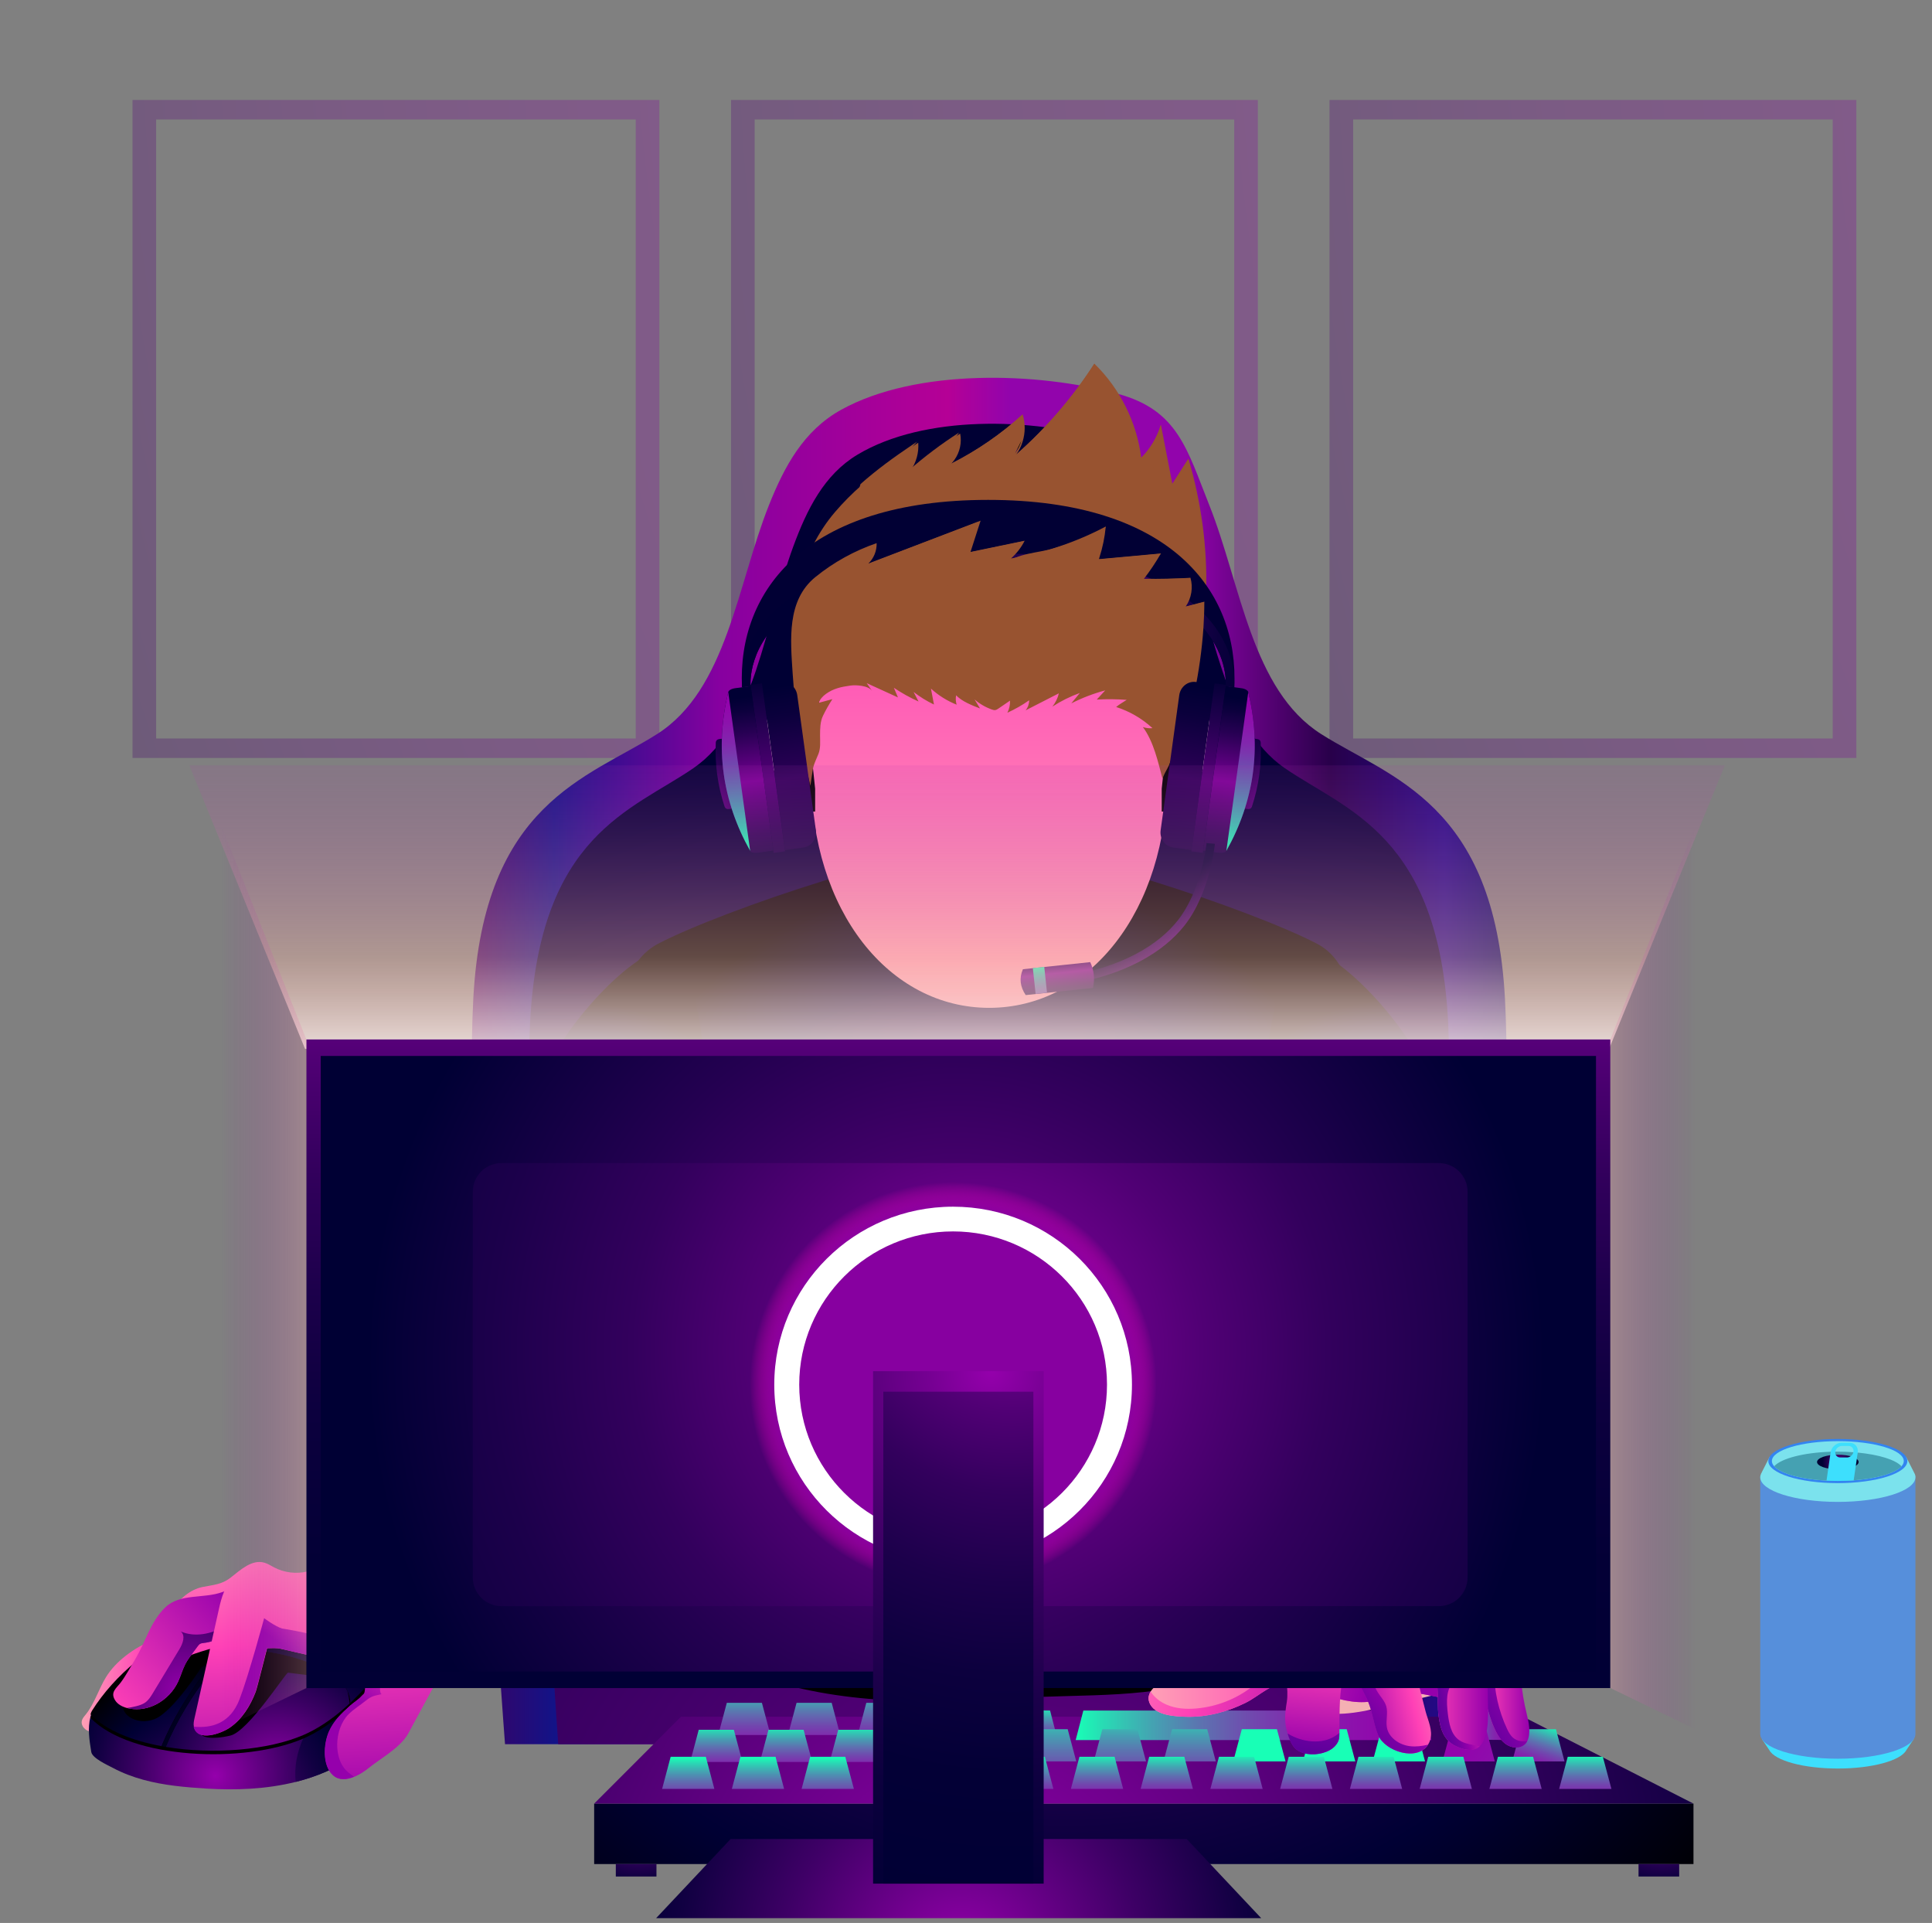 <svg width="621" height="618" viewBox="0 0 621 618" fill="none" xmlns="http://www.w3.org/2000/svg">
<rect x="0" y="0" width="621" height="618" fill="#808080" stroke="none"/>
<mask id="mask0_69_1950" style="mask-type:luminance" maskUnits="userSpaceOnUse" x="0" y="0" width="621" height="618">
<path d="M621 0H0V618H621V0Z" fill="white"/>
</mask>
<g mask="url(#mask0_69_1950)">
<g opacity="0.29">
<path d="M42.601 32.136V243.591H211.935V32.136H42.601ZM204.346 237.337H50.189V38.39H204.346V237.337Z" fill="url(#paint0_radial_69_1950)"/>
</g>
<g opacity="0.29">
<path d="M234.974 32.136V243.591H404.308V32.136H234.974ZM396.72 237.337H242.563V38.39H396.72V237.337Z" fill="url(#paint1_radial_69_1950)"/>
</g>
<g opacity="0.29">
<path d="M427.347 32.136V243.591H596.682V32.136H427.347ZM589.093 237.337H434.936V38.39H589.093V237.337Z" fill="url(#paint2_radial_69_1950)"/>
</g>
<path d="M483.722 320.73C480.331 258.077 447.07 250.105 424.677 235.928C402.284 221.751 398.893 187.909 388.696 162.336C381.518 144.328 378.636 131.857 359.398 126.591C333.552 119.521 294.54 118.335 270.371 131.696C258.311 138.37 252.126 149.89 247.17 162.336C236.974 187.909 233.583 221.738 211.19 235.928C188.796 250.105 155.536 258.089 152.145 320.73C148.754 383.383 162.329 560.563 162.329 560.563H473.55C473.55 560.563 487.125 383.383 483.734 320.73H483.722Z" fill="url(#paint3_linear_69_1950)"/>
<path d="M465.489 328.801C462.471 268.261 432.874 260.549 412.94 246.854C393.006 233.147 389.988 200.455 380.909 175.747C374.525 158.344 371.954 146.293 354.839 141.201C331.838 134.366 297.124 133.216 275.6 146.132C264.857 152.584 259.367 163.721 254.945 175.735C245.879 200.442 242.848 233.134 222.927 246.842C202.992 260.549 173.396 268.249 170.378 328.788C167.36 389.328 179.432 560.551 179.432 560.551H456.423C456.423 560.551 468.507 389.328 465.477 328.788L465.489 328.801Z" fill="url(#paint4_radial_69_1950)"/>
<path d="M425.087 396.027C432.266 357.946 444.301 314.216 423.261 303.265C402.284 292.351 338.532 271.03 317.43 271.895C296.329 271.03 232.589 292.351 211.6 303.265C190.548 314.216 197.553 361.184 204.731 399.265C211.91 437.346 222.604 479.407 225.957 490.346C229.31 501.297 207.774 526.054 242.699 538.426C269.7 547.993 298.651 547.561 326.708 545.744C349.226 544.285 370.141 546.226 392.162 538.426C427.087 526.054 405.55 501.297 408.904 490.346C412.257 479.395 417.908 434.096 425.087 396.015V396.027Z" fill="url(#paint5_radial_69_1950)"/>
<path d="M100.59 517.155L138.98 472.844C138.98 472.844 156.517 413.059 173.122 366.128C189.728 319.197 200.707 316.355 210.581 310.063C220.455 303.784 223.287 369.787 218.021 404.284C213.711 432.44 190.337 505.413 181.729 510.79C173.122 516.166 134.658 541.541 134.658 541.541L100.602 517.155H100.59Z" fill="url(#paint6_linear_69_1950)"/>
<path d="M544.331 579.647H190.982V599.077H544.331V579.647Z" fill="url(#paint7_radial_69_1950)"/>
<path d="M211.003 599.077H197.938V603.082H211.003V599.077Z" fill="url(#paint8_radial_69_1950)"/>
<path d="M539.736 599.077H526.67V603.082H539.736V599.077Z" fill="url(#paint9_radial_69_1950)"/>
<path d="M544.331 579.647L489.596 551.726H218.89L190.982 579.647H544.331Z" fill="url(#paint10_radial_69_1950)"/>
<path d="M457.627 549.736H348.219L345.748 559.228H460.086L457.627 549.736Z" fill="url(#paint11_linear_69_1950)"/>
<path d="M485.56 549.736L468.793 549.551L466.334 559.043L488.019 559.228L485.56 549.736Z" fill="url(#paint12_linear_69_1950)"/>
<path d="M337.526 549.736L320.747 549.551L318.287 559.043L339.985 559.228L337.526 549.736Z" fill="url(#paint13_linear_69_1950)"/>
<path d="M261.776 235.149C261.776 235.149 259.205 227.189 250.872 227.189C247.133 227.189 246.326 231.305 246.202 234.259C246.003 238.758 246.587 243.294 248.611 247.262C249.282 248.584 249.965 249.919 250.449 251.328C251.791 255.259 251.666 259.894 254.436 263.008C257.429 266.37 262.385 266.506 265.192 263.07C263.677 245.989 261.801 235.137 261.801 235.137L261.776 235.149Z" fill="#F9D1D3"/>
<path d="M255.156 254.913C255.392 255.383 255.579 255.988 255.666 256.853C256.026 260.561 259.864 257.15 260.472 255.284C260.981 253.714 260.534 251.835 259.267 250.785C258.572 250.204 257.64 249.845 257.206 249.054C256.709 248.164 257.032 247.027 257.553 246.15C258.075 245.272 258.795 244.506 259.168 243.554C259.752 242.059 258.597 240.044 257.702 238.82C256.659 237.386 255.007 236.521 253.231 236.521C249.617 236.521 249.058 240.674 249.617 241.774C250.176 242.887 253.654 241.923 254.896 243.023C256.15 244.123 252.536 248.201 252.946 251.143C253.256 253.343 254.436 253.504 255.156 254.901V254.913Z" fill="#F4B0B3"/>
<path d="M373.531 235.149C373.531 235.149 376.102 227.189 384.436 227.189C388.175 227.189 388.982 231.305 389.106 234.259C389.305 238.758 388.721 243.294 386.697 247.262C386.026 248.584 385.343 249.919 384.859 251.328C383.517 255.259 383.641 259.894 380.872 263.008C377.878 266.37 372.923 266.506 370.116 263.07C371.631 245.989 373.507 235.137 373.507 235.137L373.531 235.149Z" fill="#F9D1D3"/>
<path d="M380.139 254.913C379.903 255.383 379.717 255.988 379.63 256.853C379.27 260.561 375.432 257.15 374.823 255.284C374.314 253.714 374.761 251.835 376.028 250.785C376.723 250.204 377.655 249.845 378.09 249.054C378.586 248.164 378.264 247.027 377.742 246.15C377.22 245.272 376.5 244.506 376.127 243.554C375.544 242.059 376.699 240.044 377.593 238.82C378.636 237.386 380.288 236.521 382.064 236.521C385.678 236.521 386.237 240.674 385.678 241.774C385.119 242.887 381.642 241.923 380.4 243.023C379.145 244.123 382.76 248.201 382.35 251.143C382.039 253.343 380.859 253.504 380.139 254.901V254.913Z" fill="#F4B0B3"/>
<path d="M338.619 250.339C338.619 250.339 336.048 242.38 327.714 242.38C319.38 242.38 324.373 261.797 325.913 267.1C327.428 272.353 333.676 288.47 342.022 278.273C340.507 261.192 338.631 250.339 338.631 250.339H338.619Z" fill="#F9D1D3"/>
<path d="M317.952 181.445C277.475 181.445 260.683 212.246 260.683 248.819C260.683 292.895 285.859 323.906 317.952 323.906C350.045 323.906 375.221 292.895 375.221 248.819C375.221 212.246 358.441 181.445 317.952 181.445Z" fill="url(#paint14_linear_69_1950)"/>
<path d="M262.012 253.491L260.634 240.513C260.572 240.279 260.398 240.118 260.211 240.118H259.479C259.23 240.118 259.031 240.39 259.031 240.736V245.692C259.031 245.692 259.031 245.804 259.044 245.865L260.522 260.821H262.012V253.504V253.491Z" fill="black"/>
<path d="M373.407 253.491L374.786 240.513C374.848 240.279 375.022 240.118 375.208 240.118H375.941C376.189 240.118 376.388 240.39 376.388 240.736V245.692C376.388 245.692 376.388 245.804 376.376 245.865L374.898 260.821H373.407V253.504V253.491Z" fill="black"/>
<path d="M387.677 190.072C374.276 178.491 356.975 171.903 338.656 169.555C328.769 168.281 318.597 168.257 308.575 169.357C289.882 171.396 271.749 177.341 257.143 186.438C259.255 178.528 262.819 171.112 268.371 164.586C271.004 161.496 273.898 158.616 276.941 155.921C282.12 151.311 287.783 147.208 293.559 143.327C294.093 142.981 294.614 142.622 295.148 142.276C295.397 145.453 294.503 148.691 292.664 151.286C292.627 151.348 292.578 151.398 292.553 151.435C297.608 147.022 302.973 142.981 308.624 139.359C309.208 142.251 308.512 145.341 306.811 147.752C306.786 147.764 306.786 147.776 306.774 147.789C306.5 148.209 306.177 148.604 305.805 148.963C305.792 148.988 305.78 149 305.78 149C314.101 144.785 321.839 139.458 328.707 133.191C329.602 136.01 329.577 139.112 328.695 141.93C328.248 143.401 327.565 144.81 326.658 146.058C336.321 137.542 344.791 127.704 351.759 116.876C360.006 124.886 365.408 135.75 366.824 147.134C369.78 144.192 371.966 140.496 373.146 136.516C374.376 142.857 375.605 149.185 376.835 155.526C378.561 152.819 380.288 150.125 382.002 147.43C386.063 161.137 388.1 175.685 387.69 190.047L387.677 190.072Z" fill="#985330"/>
<path d="M328.695 133.204C324.212 146.849 302.638 155.18 296.788 162.052C296.788 162.052 298.229 153.647 305.768 149C314.089 144.785 321.827 139.458 328.695 133.191V133.204Z" fill="#985330"/>
<path d="M376.401 167.738C376.512 167.219 377.742 161.471 376.823 155.538C378.549 152.832 380.276 150.137 381.99 147.443C381.617 158.69 376.761 167.12 376.401 167.725V167.738Z" fill="#985330"/>
<path d="M363.384 160.655C363.583 160.223 367.086 152.98 366.8 147.158C369.756 144.217 371.942 140.521 373.122 136.541C373.718 144.241 369.806 155.501 363.372 160.655H363.384Z" fill="#985330"/>
<path d="M338.656 169.555C328.77 168.282 318.598 168.257 308.575 169.357L326.646 146.083C336.309 137.567 344.779 127.728 351.747 116.901C357.982 131.721 345.785 156.91 338.656 169.555Z" fill="#985330"/>
<path d="M396.732 220.886C395.416 220.7 393.975 220.49 393.975 220.49C393.975 220.49 394.981 211.245 386.746 201.765C378.04 191.741 359.025 181.445 317.617 181.445C284.791 181.445 266.036 187.909 255.343 195.585C239.756 206.758 241.271 220.478 241.271 220.478C241.271 220.478 239.818 220.675 238.501 220.873C236.998 189.899 259.019 160.655 317.617 160.655C376.214 160.655 398.247 189.899 396.732 220.873V220.886Z" fill="#010034"/>
<path d="M396.732 220.886C395.415 220.7 393.975 220.49 393.975 220.49C393.975 220.49 394.981 211.245 386.746 201.765C378.04 191.741 359.025 181.445 317.617 181.445C284.791 181.445 266.036 187.909 255.343 195.585C239.756 206.758 241.271 220.478 241.271 220.478C241.271 220.478 239.818 220.675 238.501 220.873C237.818 195.362 263.192 177.935 322.436 177.935C381.679 177.935 397.527 203.68 396.732 220.873V220.886Z" fill="url(#paint15_radial_69_1950)"/>
<path d="M387.106 193.447C387.106 196.166 386.995 198.947 386.821 201.74C386.349 208.761 385.33 215.917 383.927 222.653C383.393 225.261 381.878 227.461 381.12 230.069C380.325 232.825 379.431 235.569 378.512 238.276C377.655 240.81 376.773 243.356 375.792 245.853C375.494 246.607 373.519 249.783 373.718 250.5C372.24 244.938 370.849 238.375 367.359 233.666C368.34 234 369.408 234.123 370.439 234.012C367.011 230.873 363.111 228.623 358.764 227.214C359.77 226.349 361.024 225.669 362.155 224.927C358.95 224.68 355.734 224.643 352.529 224.829C353.436 223.84 354.343 222.863 355.249 221.875C351.486 222.888 347.822 224.285 344.344 226.052C345.264 224.94 346.17 223.827 347.089 222.715C343.997 223.827 341.028 225.298 338.271 227.09C339.265 225.842 339.985 224.384 340.345 222.826C336.781 224.643 333.216 226.472 329.664 228.289C330.397 227.387 330.807 226.225 330.794 225.063C328.596 226.608 326.248 227.943 323.802 229.056C324.41 227.857 324.708 226.51 324.646 225.175C323.417 226.015 322.187 226.856 320.958 227.696C320.635 227.919 320.299 228.141 319.914 228.203C319.529 228.265 319.132 228.141 318.759 228.005C316.747 227.288 314.859 226.188 313.245 224.779C313.828 225.743 314.425 226.72 315.008 227.684C312.636 226.781 309.047 225.385 307.345 223.444C307.097 224.421 307.209 225.508 307.494 226.472C304.464 225.261 301.644 223.506 299.235 221.306C299.558 223.012 299.881 224.717 300.204 226.423C297.881 225.323 295.67 223.951 293.646 222.369C294.18 223.395 294.714 224.433 295.248 225.459C292.491 224.211 289.833 222.727 287.312 221.046C287.746 222.072 288.194 223.111 288.628 224.136C285.275 222.604 281.922 221.083 278.581 219.551C279.152 220.379 279.736 221.207 280.307 222.035C279.102 220.292 275.115 220.082 273.352 220.33C270.495 220.725 267.85 221.269 265.465 223.024C264.471 223.753 263.552 224.693 263.205 225.867C264.658 225.471 266.098 225.088 267.552 224.693C266.434 226.411 265.428 228.19 264.534 230.032C263.59 231.985 263.602 234.222 263.59 236.36C263.59 238.363 263.813 240.439 263.068 242.293C262.248 244.345 261.441 245.729 261.155 247.954C260.957 249.474 260.671 250.995 260.485 252.515C257.578 240.773 255.554 228.524 254.784 216.461C254.076 205.596 252.834 192.989 262.062 185.474C267.912 180.716 274.619 177.008 281.772 174.56C281.859 176.995 280.866 179.443 279.115 181.124C279.5 180.975 279.885 180.827 280.27 180.679C291.559 176.365 302.874 172.051 314.164 167.725C314.499 167.589 314.859 167.466 315.195 167.33C314.214 170.333 313.27 173.324 312.288 176.34C312.177 176.686 312.052 177.045 311.953 177.391C317.716 176.192 323.504 175.005 329.291 173.794C329.316 173.794 329.329 173.782 329.353 173.782C328.273 175.932 326.77 177.873 324.982 179.467C325.106 179.443 325.23 179.43 325.342 179.406C335.837 177.638 346.034 174.177 355.423 169.209V169.246C355.1 172.669 354.405 176.031 353.349 179.294C353.337 179.307 353.324 179.319 353.324 179.331C353.299 179.455 353.262 179.579 353.212 179.702C359.857 179.097 366.514 178.491 373.146 177.873C373.134 177.898 373.122 177.91 373.109 177.935C371.495 180.74 369.681 183.447 367.694 186.018H367.992C372.873 186.068 377.767 185.981 382.648 185.697C383.542 188.787 382.971 192.272 381.132 194.917C383.12 194.398 385.094 193.891 387.094 193.372L387.106 193.447Z" fill="#985330"/>
<path d="M314.176 167.787C308.016 173.163 302.253 179.059 295.819 184.065C289.97 188.626 283.35 192.705 279.487 199.243C277.028 203.421 275.935 208.377 276.407 213.198C273.451 209.045 271.476 204.113 271.365 199.021C271.29 195.325 272.246 191.543 274.258 188.416C275.252 186.871 278.767 181.321 280.282 180.74C291.572 176.426 302.886 172.113 314.176 167.787Z" fill="#985330"/>
<path d="M329.304 173.868C327.975 174.14 325.888 176.526 324.771 177.366C323.094 178.614 321.281 179.739 319.666 181.074C317.033 183.249 314.425 185.635 311.891 187.959C306.488 192.94 301.483 198.638 298.887 205.596C298.353 199.231 301.11 193.162 304.712 188.057C306.439 185.61 308.426 183.521 309.991 180.95C310.252 180.518 311.506 177.564 311.966 177.465C317.728 176.266 323.516 175.079 329.304 173.868Z" fill="#985330"/>
<path d="M355.448 169.27V169.307C349.002 178.441 338.035 184.349 329.478 191.382C322.398 197.191 315.965 204.855 315.244 213.952C313.593 203.544 315.729 189.59 323.081 181.432C326.398 177.749 334.235 177.675 338.905 176.192C340.817 175.586 355.46 171.161 355.46 169.258L355.448 169.27Z" fill="#985330"/>
<path d="M373.171 177.947C373.171 177.947 373.146 177.984 373.134 178.009C365.732 183.002 359.149 188.329 351.126 192.507C347.263 194.522 343.376 196.499 339.687 198.823C337.427 200.257 330.732 203.841 330.049 206.597C331.179 202.024 334.011 197.995 337.414 194.719C343.028 189.318 349.735 186.673 353.337 179.405C353.312 179.529 353.274 179.652 353.225 179.776C359.869 179.17 366.527 178.565 373.159 177.947H373.171Z" fill="#985330"/>
<path d="M382.673 185.759C379.282 188.626 373.867 191.036 369.52 191.988C365.868 192.779 362.167 193.335 358.441 193.632C361.819 191.358 365.024 188.836 368.005 186.08C372.886 186.129 377.779 186.043 382.66 185.759H382.673Z" fill="#985330"/>
<path d="M387.106 193.446C381.989 199.886 379.741 201.443 367.918 205.497C366.278 205.757 375.928 200.689 381.157 194.991C383.145 194.472 385.119 193.965 387.119 193.446H387.106Z" fill="#985330"/>
<path d="M48.065 548.821C44.178 554.086 37.521 557.189 30.976 556.818C29.833 556.756 28.653 556.571 27.697 555.953C26.74 555.335 26.045 554.173 26.293 553.061C26.467 552.294 27.014 551.689 27.51 551.083C30.404 547.511 31.671 542.913 34.081 538.995C40.241 528.946 57.057 521.753 68.571 524.756C69.813 525.078 71.328 526.19 70.682 527.302" fill="url(#paint16_linear_69_1950)"/>
<path d="M126.734 542.505C126.262 546.868 123.716 550.749 120.871 554.099C117.965 557.498 114.239 560.242 111.532 563.764C109.482 566.422 108.004 567.967 104.8 569.376C101.645 570.748 98.379 571.848 95.038 572.676C85.686 575.024 75.774 575.395 66.261 574.814C59.455 574.382 52.611 573.788 46.004 571.972C42.663 571.057 39.409 569.833 36.353 568.202C34.714 567.324 29.671 565.099 29.336 563.06C28.727 559.303 28.119 555.434 29.075 551.751C29.175 551.355 29.286 550.984 29.497 550.638C38.216 536.733 53.158 526.314 68.484 520.529C75.986 517.686 85.586 516.265 94.901 517.007C101.906 517.575 108.75 519.355 114.425 522.717C117.754 524.695 120.685 527.204 122.995 530.318C123.765 531.369 124.461 532.494 125.032 533.668C126.374 536.424 127.081 539.477 126.746 542.505H126.734Z" fill="url(#paint17_radial_69_1950)"/>
<path d="M126.734 542.505C126.262 546.868 123.716 550.749 120.871 554.099C117.965 557.498 114.239 560.242 111.532 563.764C109.482 566.422 108.004 567.967 104.8 569.376C101.645 570.748 98.379 571.848 95.038 572.676C94.516 567.831 95.522 562.85 97.621 558.326C98.043 558.153 98.453 557.955 98.838 557.77C109.917 552.492 119.369 541.628 125.02 533.668C126.361 536.424 127.069 539.477 126.734 542.505Z" fill="url(#paint18_radial_69_1950)"/>
<path d="M125.02 534.026C119.369 541.986 109.917 552.838 98.838 558.128C98.441 558.314 98.043 558.511 97.621 558.685C78.706 566.916 41.992 565.47 29.088 552.109C29.187 551.713 29.299 551.343 29.51 550.997C38.229 537.092 53.17 526.672 68.496 520.888C75.998 518.045 85.599 516.623 94.914 517.365C101.919 517.934 108.762 519.713 114.438 523.075C117.766 525.053 120.698 527.562 123.008 530.677C123.778 531.727 124.473 532.852 125.045 534.026H125.02Z" fill="black"/>
<path d="M112.6 547.202V547.264C112.538 547.326 112.463 547.4 112.389 547.462C108.315 551.244 103.744 554.68 98.838 557.004C98.441 557.189 98.043 557.387 97.621 557.56C86.245 562.504 68.447 563.95 53.269 561.428C56.759 553.085 61.74 544.953 67.018 538.216C69.515 535.015 72.111 532.123 74.619 529.688C74.756 529.688 74.893 529.7 75.029 529.7C84.593 530.084 93.56 531.863 100.304 534.681C103.409 535.967 106.042 537.475 108.066 539.156C108.526 539.527 108.961 539.91 109.358 540.305C110.339 541.294 111.097 542.308 111.643 543.358C112.289 544.582 112.625 545.867 112.625 547.19L112.6 547.202Z" fill="url(#paint19_radial_69_1950)"/>
<path d="M100.292 534.694C103.397 535.979 106.03 537.487 108.054 539.168C102.999 539.02 93.262 537.623 92.579 537.561C91.858 537.561 79.836 556.361 74.098 557.77C68.31 559.179 62.883 558.561 65.279 555.866L70.819 541.553L75.029 529.725C84.593 530.108 93.56 531.888 100.304 534.706L100.292 534.694Z" fill="black"/>
<path d="M112.6 547.202V547.264C112.538 547.326 112.463 547.4 112.389 547.462C112.24 546.09 112.004 544.644 111.631 543.358C112.277 544.582 112.612 545.867 112.612 547.19L112.6 547.202Z" fill="black"/>
<path d="M72.732 529.651C71.85 530.541 70.956 531.48 70.074 532.456C68.695 534.001 67.316 535.633 65.95 537.376C60.547 544.273 55.455 552.616 51.916 561.181C42.389 559.438 34.018 556.076 29.1 550.984C29.2 550.589 29.311 550.218 29.522 549.872C33.261 543.914 38.129 538.587 43.694 534.001C43.694 534.001 43.702 533.997 43.718 533.989C44.166 533.841 44.6 533.692 45.047 533.544C53.369 530.837 62.51 529.626 71.316 529.626C71.788 529.626 72.26 529.638 72.744 529.651H72.732Z" fill="url(#paint20_radial_69_1950)"/>
<path d="M72.731 529.651C71.85 530.541 70.955 531.48 70.074 532.456C67.068 534.397 64.721 535.917 64.696 535.917C64.646 535.917 55.778 549.933 49.829 552.418C43.88 554.902 36.937 550.613 40.489 545.41L45.035 533.532C53.356 530.825 62.497 529.614 71.303 529.614C71.775 529.614 72.247 529.626 72.731 529.638V529.651Z" fill="black"/>
<path d="M125.02 532.914C122.188 536.931 118.375 541.665 113.879 546.053C113.457 546.461 113.034 546.869 112.6 547.264V547.202C112.6 544.743 111.457 542.444 109.346 540.318C107.209 538.192 104.104 536.276 100.292 534.694C93.448 531.826 84.332 530.034 74.607 529.7C72.098 532.135 69.502 535.028 67.006 538.229C61.727 544.953 56.747 553.086 53.257 561.441C52.81 561.379 52.35 561.293 51.903 561.194C55.443 552.628 60.535 544.298 65.938 537.388C68.173 534.533 70.459 531.925 72.719 529.663C72.247 529.651 71.775 529.639 71.291 529.639C62.026 529.639 52.35 530.986 43.694 534.002C44.687 533.186 45.693 532.395 46.724 531.629C53.419 526.648 60.895 522.643 68.484 519.788C75.986 516.945 85.586 515.524 94.901 516.265C101.906 516.834 108.75 518.614 114.426 521.975C117.754 523.953 120.685 526.462 122.995 529.577C123.765 530.627 124.461 531.752 125.032 532.926L125.02 532.914Z" fill="url(#paint21_radial_69_1950)"/>
<path d="M141.613 536.424C141.327 538.426 140.346 540.256 139.39 542.035C136.67 547.066 133.95 552.084 131.23 557.102C129.826 559.686 127.168 561.886 124.399 563.925C122.287 565.47 120.114 566.891 118.387 568.3C117.481 569.03 116.313 569.845 115.034 570.488C114.637 570.686 114.252 570.884 113.854 571.044C111.532 571.984 109.023 572.243 107.135 570.587C103.546 567.423 104.08 560.39 105.781 556.521C107.334 553.024 109.83 550.663 112.625 548.166C113.655 547.239 115.233 546.275 116.115 545.274C117.245 544.013 117.108 544.792 117.419 542.938C117.58 542.035 117.332 540.874 117.294 539.934C117.282 539.588 117.257 539.193 117.034 538.908C116.76 538.575 116.301 538.476 115.866 538.389C111.867 537.623 108.451 535.744 105.11 533.73C100.726 531.122 96.466 528.304 91.2 527.5C85.797 526.684 80.27 527.191 74.893 528.205C69.341 529.255 63.889 530.837 58.647 532.938C57.008 533.581 45.966 536.782 45.631 538.525C47.109 530.813 50.736 523.508 55.343 517.179C57.765 513.867 61.032 510.888 65.056 510.048C68.67 509.306 71.229 509.306 74.234 506.945C77.426 504.424 81.04 501.099 84.953 502.212C86.083 502.521 87.064 503.2 88.108 503.732C91.349 505.437 95.237 505.92 98.801 505.042C101.26 504.436 103.657 503.213 106.191 503.485C108.973 503.794 111.184 505.845 113.457 507.477C115.556 508.985 118.027 508.886 120.35 509.665C122.71 510.48 125.132 511.865 127.317 513.076C129.218 514.127 131.106 515.301 132.82 516.685C135.105 518.514 137.092 520.653 138.483 523.273C139.626 525.424 140.284 527.772 140.905 530.108C141.439 532.172 141.936 534.31 141.625 536.399L141.613 536.424Z" fill="url(#paint22_linear_69_1950)"/>
<path d="M78.544 517.476C78.383 518.181 78.122 518.873 77.799 519.491C75.203 524.41 70.508 527.476 65.255 528.056C64.944 528.081 64.634 528.143 64.348 528.291C64.025 528.477 63.777 528.786 63.553 529.082L62.05 531.109C61.156 532.284 60.274 533.47 59.591 534.768C58.66 536.56 58.138 538.55 57.281 540.392C55.865 543.469 53.369 546.077 50.388 547.659C47.755 549.056 44.724 549.662 41.681 549.118C41.383 549.068 41.085 548.994 40.787 548.92C39.272 548.512 37.806 547.746 36.987 546.423C35.36 543.828 37.446 542.53 38.788 540.75C40.44 538.55 41.905 535.806 43.346 533.433C46.761 527.822 48.277 521.258 53.12 516.586C57.865 512.013 65.466 513.867 71.49 511.655C72.384 511.333 73.29 510.95 74.259 510.938C76.122 510.913 77.811 512.347 78.432 514.102C78.793 515.202 78.817 516.376 78.556 517.489L78.544 517.476Z" fill="url(#paint23_linear_69_1950)"/>
<path d="M78.544 517.476C78.383 518.181 78.122 518.873 77.799 519.491C75.203 524.41 70.508 527.475 65.255 528.056C64.944 528.081 64.634 528.143 64.348 528.291C64.025 528.476 63.777 528.785 63.553 529.082L62.05 531.109C61.156 532.283 60.274 533.47 59.591 534.768C58.66 536.56 58.138 538.55 57.281 540.391C55.865 543.469 53.369 546.077 50.388 547.659C47.755 549.056 44.724 549.661 41.681 549.118C41.383 549.068 41.085 548.994 40.787 548.92C41.818 548.784 42.837 548.586 43.843 548.327C44.861 548.067 45.867 547.733 46.724 547.128C47.78 546.361 48.5 545.2 49.183 544.062C52.015 539.39 54.847 534.706 57.666 530.034C58.747 528.242 59.728 525.646 58.101 524.323C62.547 526.252 67.863 525.201 72.036 522.741C74.458 521.32 76.582 519.503 78.556 517.501L78.544 517.476Z" fill="url(#paint24_radial_69_1950)"/>
<path d="M107.706 527.24C107.706 529.329 107.706 531.431 107.719 533.532C107.719 533.853 107.681 534.261 107.383 534.397C107.172 534.508 106.911 534.409 106.688 534.31C101.223 532.135 96.118 531.307 90.455 529.923C88.927 529.539 87.437 529.688 85.859 529.725C85.835 529.725 82.643 542.616 82.208 543.716C80.469 548.203 77.911 552.467 73.874 555.248C71.142 557.115 63.466 559.957 62.324 554.939C62.125 554.037 62.324 553.085 62.522 552.183C62.559 552.01 62.609 551.812 62.646 551.639C63.23 549.031 63.814 546.436 64.398 543.828C66.422 534.805 68.434 525.794 70.446 516.772C71.117 513.78 72.384 508.874 75.352 507.279C83.015 503.114 89.772 508.354 97.249 509.108C98.615 509.257 100.018 509.244 101.335 509.652C103.707 510.381 105.533 512.384 106.501 514.646C107.483 516.92 107.706 519.429 107.719 521.901C107.719 523.693 107.719 525.473 107.706 527.24Z" fill="url(#paint25_linear_69_1950)"/>
<path d="M143.588 434.899C137.253 448.68 185.207 477.751 202.024 464.464C202.024 464.464 214.94 438.57 223.548 396.954C232.155 355.325 224.367 310.842 216.269 305.848C208.172 300.855 182.947 326.761 175.569 344.115C168.192 361.456 143.588 434.911 143.588 434.911V434.899Z" fill="url(#paint26_radial_69_1950)"/>
<path d="M278.456 547.251H289.746L292.503 557.609H275.699L278.456 547.251Z" fill="url(#paint27_linear_69_1950)"/>
<path d="M256.038 547.251H267.328L270.085 557.609H253.269L256.038 547.251Z" fill="url(#paint28_linear_69_1950)"/>
<path d="M233.62 547.251H244.898L247.667 557.609H230.851L233.62 547.251Z" fill="url(#paint29_linear_69_1950)"/>
<path d="M269.439 555.916H280.717L283.486 566.273H266.67L269.439 555.916Z" fill="url(#paint30_linear_69_1950)"/>
<path d="M247.009 555.916H258.299L261.068 566.273H244.252L247.009 555.916Z" fill="url(#paint31_linear_69_1950)"/>
<path d="M224.591 555.916H235.881L238.638 566.273H221.834L224.591 555.916Z" fill="url(#paint32_linear_69_1950)"/>
<path d="M260.41 564.593H271.7L274.47 574.938H257.653L260.41 564.593Z" fill="url(#paint33_linear_69_1950)"/>
<path d="M237.992 564.593H249.282L252.039 574.938H235.235L237.992 564.593Z" fill="url(#paint34_linear_69_1950)"/>
<path d="M215.574 564.592H226.864L229.621 574.938H212.817L215.574 564.592Z" fill="url(#paint35_linear_69_1950)"/>
<path d="M488.839 555.743H500.128L502.886 566.088H486.081L488.839 555.743Z" fill="url(#paint36_linear_69_1950)"/>
<path d="M466.421 555.743H477.71L480.468 566.088H463.663L466.421 555.743Z" fill="url(#paint37_radial_69_1950)"/>
<path d="M444.003 555.743H455.292L458.05 566.088H441.233L444.003 555.743Z" fill="url(#paint38_radial_69_1950)"/>
<path d="M421.584 555.743H432.874L435.632 566.088H418.815L421.584 555.743Z" fill="url(#paint39_radial_69_1950)"/>
<path d="M399.154 555.743H410.444L413.213 566.088H396.397L399.154 555.743Z" fill="url(#paint40_radial_69_1950)"/>
<path d="M376.736 555.743H388.026L390.795 566.088H373.979L376.736 555.743Z" fill="url(#paint41_linear_69_1950)"/>
<path d="M354.318 555.743H365.607L368.365 566.088H351.56L354.318 555.743Z" fill="url(#paint42_linear_69_1950)"/>
<path d="M331.9 555.743H343.189L345.947 566.088H329.142L331.9 555.743Z" fill="url(#paint43_linear_69_1950)"/>
<path d="M309.482 555.743H320.771L323.529 566.088H306.712L309.482 555.743Z" fill="url(#paint44_linear_69_1950)"/>
<path d="M503.917 564.593H515.194L517.964 574.938H501.147L503.917 564.593Z" fill="url(#paint45_linear_69_1950)"/>
<path d="M481.486 564.593H492.776L495.546 574.938H478.729L481.486 564.593Z" fill="url(#paint46_linear_69_1950)"/>
<path d="M459.068 564.593H470.358L473.115 574.938H456.311L459.068 564.593Z" fill="url(#paint47_linear_69_1950)"/>
<path d="M436.65 564.593H447.94L450.697 574.938H433.893L436.65 564.593Z" fill="url(#paint48_linear_69_1950)"/>
<path d="M414.232 564.593H425.522L428.279 574.938H411.462L414.232 564.593Z" fill="url(#paint49_linear_69_1950)"/>
<path d="M391.814 564.593H403.104L405.861 574.938H389.044L391.814 564.593Z" fill="url(#paint50_linear_69_1950)"/>
<path d="M369.383 564.593H380.673L383.443 574.938H366.626L369.383 564.593Z" fill="url(#paint51_linear_69_1950)"/>
<path d="M346.965 564.593H358.255L361.025 574.938H344.208L346.965 564.593Z" fill="url(#paint52_linear_69_1950)"/>
<path d="M324.547 564.592H335.837L338.594 574.938H321.79L324.547 564.592Z" fill="url(#paint53_linear_69_1950)"/>
<path d="M428.9 314.797C436.612 316.787 442.288 326.341 446.176 332.484C453.727 344.424 459.627 357.353 465.179 370.17C481.175 407.114 499.706 447.605 498.613 488.542C498.439 495.092 497.831 501.717 495.707 507.922C494.142 512.495 490.453 520.801 485.522 522.791C481.958 524.225 480.89 520.603 476.953 518.885C452.833 508.355 421.907 427.014 419.56 393.901C417.212 360.789 423.634 311.855 428.9 314.797Z" fill="#F9D1D3"/>
<path d="M495.546 432.13C501.88 445.912 448.461 477.739 431.645 464.452C431.645 464.452 418.728 438.557 410.121 396.941C401.514 355.313 409.301 310.829 417.399 305.836C425.497 300.842 450.722 326.749 458.099 344.102C465.477 361.443 495.546 432.13 495.546 432.13Z" fill="url(#paint54_radial_69_1950)"/>
<path d="M426.317 516.537C426.317 516.537 444.822 499.802 456.485 490.42C468.147 481.039 493.074 469.198 498.651 486.342C504.227 503.485 500.34 536.264 467.427 543.333C434.526 550.403 423.87 556.732 414.182 541.084C404.495 525.436 426.317 516.537 426.317 516.537Z" fill="#F4B0B3"/>
<path d="M464.111 545.719C460.285 545.175 456.497 543.914 452.622 544.124C448.536 544.359 444.711 546.226 440.649 546.831C435.197 547.622 429.67 546.065 424.528 544.05C421.311 542.777 418.094 541.319 414.642 541.01C408.829 540.466 405.153 544.891 400.321 547.276C394.509 550.144 388.125 551.874 381.605 551.738C378.09 551.676 371.718 551.429 369.731 547.783C368.899 546.275 369.098 544.878 369.843 543.655C371.122 541.517 374.078 539.934 376.227 539.329C378.885 538.562 381.679 538.315 384.3 537.438C392.584 534.669 397.614 526.153 405.451 522.297C408.208 520.949 411.214 520.208 413.834 518.626C416.89 516.759 419.771 514.498 422.615 512.322C423.683 511.506 424.752 510.715 425.807 509.986C427.024 509.133 428.316 508.256 429.782 508.095C432.365 507.786 434.725 509.69 437.321 509.813C440.985 509.986 444.4 506.612 447.94 507.613C449.194 507.959 450.237 508.824 451.417 509.368C455.33 511.123 460.31 509.072 463.986 511.259C467.203 513.175 467.812 517.377 471.935 518.416C472.991 518.688 474.121 518.613 475.164 518.885C477.35 519.442 478.915 521.333 480.145 523.199C481.735 525.572 483.063 528.118 484.119 530.763C484.467 531.653 484.802 532.568 485.001 533.507C485.1 533.927 485.162 534.36 485.187 534.793C485.895 544.866 471.004 546.732 464.111 545.744V545.719Z" fill="url(#paint55_linear_69_1950)"/>
<path d="M464.111 545.719C460.285 545.175 456.497 543.914 452.622 544.124C448.536 544.359 444.711 546.226 440.649 546.831C435.197 547.622 429.67 546.065 424.528 544.05C421.311 542.777 418.094 541.319 414.642 541.01C408.829 540.466 405.153 544.891 400.321 547.276C394.509 550.144 388.125 551.874 381.605 551.738C378.09 551.676 371.718 551.429 369.731 547.783C368.899 546.275 369.098 544.878 369.843 543.655C371.048 545.509 372.923 546.98 374.985 547.857C377.99 549.155 381.356 549.353 384.598 549.068C391.081 548.5 397.378 546.028 402.495 542.048C406.941 538.575 411.003 533.779 416.641 533.223C422.802 532.617 428.44 537.45 434.625 537.19C439.929 536.956 444.437 533.075 449.703 532.395C454.87 531.727 459.838 534.249 464.905 535.472C471.575 537.092 478.729 536.263 484.989 533.482C485.088 533.903 485.15 534.335 485.175 534.768C485.883 544.841 470.991 546.708 464.098 545.719H464.111Z" fill="url(#paint56_linear_69_1950)"/>
<path d="M122.66 536.412C122.933 534.57 123.455 531.159 121.343 530.121C118.735 528.823 113.916 528.835 107.619 527.241C106.949 527.08 106.266 526.895 105.558 526.672C98.267 524.509 90.629 523.372 90.629 523.372C88.269 522.593 84.903 520.06 84.903 520.06C84.903 520.06 79.948 538.451 76.979 546.164C74.011 553.864 68.074 555.496 62.237 554.927C63.379 559.958 71.055 557.102 73.787 555.236C77.824 552.455 80.382 548.191 82.121 543.704C82.556 542.592 85.748 529.713 85.773 529.713C87.362 529.688 88.84 529.54 90.368 529.91C95.497 531.171 100.167 531.975 105.073 533.73C108.402 535.732 111.792 537.598 115.779 538.365C116.214 538.451 116.674 538.538 116.947 538.884C117.158 539.168 117.195 539.564 117.208 539.91C117.245 540.837 117.493 541.999 117.332 542.913C117.021 544.767 117.158 543.989 116.028 545.249C115.146 546.25 113.569 547.202 112.538 548.141C109.743 550.638 107.247 552.999 105.694 556.497C103.993 560.366 103.471 567.398 107.048 570.563C108.936 572.219 111.445 571.972 113.767 571.02C113.395 570.711 112.985 570.389 112.513 570.056C106.75 566.039 107.421 555.496 112.028 550.947C113.755 549.229 115.779 548.018 117.667 546.498C119.505 545.027 120.449 544.953 122.747 544.471C121.468 544.471 122.573 537.017 122.66 536.387V536.412Z" fill="url(#paint57_linear_69_1950)"/>
<path d="M490.913 559.55C490.739 559.871 490.515 560.18 490.267 560.452C489.261 561.49 487.659 561.812 486.231 561.503C482.778 560.761 481.064 557.226 479.834 554.247C478.394 550.712 477.686 546.893 476.319 543.333C476.257 543.148 476.17 542.938 476.009 542.802C475.264 542.11 473.19 543.42 472.32 543.593C470.693 543.902 469.004 543.84 467.414 543.321C465.179 542.592 464.818 540.145 465.079 537.673C465.266 535.794 465.812 533.915 466.135 532.741C466.557 531.32 467.079 530.207 467.762 529.305C469.414 527.129 471.948 526.351 475.611 525.906C478.344 525.584 481.263 525.288 483.672 526.573C485.858 527.723 487.261 530.022 487.932 532.383C488.628 534.756 488.702 537.265 488.913 539.712C489.211 543.457 489.82 547.165 490.727 550.811C491.31 553.184 492.205 557.065 490.9 559.525L490.913 559.55Z" fill="url(#paint58_linear_69_1950)"/>
<path d="M490.913 559.55C490.739 559.871 490.515 560.18 490.267 560.452C489.261 561.49 487.659 561.812 486.231 561.503C482.778 560.761 481.064 557.226 479.834 554.247C478.394 550.712 477.686 546.893 476.319 543.333C476.257 543.148 476.17 542.938 476.009 542.802C475.264 542.11 473.19 543.42 472.32 543.593C470.693 543.902 469.004 543.84 467.414 543.321C465.179 542.592 464.818 540.145 465.079 537.673C470.047 538.97 475.425 538.748 480.269 537.03C480.257 543.445 481.697 549.847 484.43 555.656C484.926 556.707 485.498 557.782 486.417 558.536C487.696 559.574 489.261 559.785 490.913 559.537V559.55Z" fill="url(#paint59_linear_69_1950)"/>
<path d="M475.586 561.255C474.307 562.405 472.457 562.776 469.774 561.898C469.227 561.725 468.656 561.49 468.048 561.206C463.961 559.29 462.968 555.57 462.409 551.516C462.011 548.648 462.26 545.731 462.074 542.851C462.049 542.357 461.987 541.85 461.8 541.393C461.552 540.8 461.08 540.33 460.67 539.823C458.435 537.153 458.012 530.664 454.063 531.097C450.871 531.443 446.325 534.743 444.077 530.12C443.829 529.626 443.717 529.07 443.642 528.514C443.605 528.118 443.58 527.735 443.555 527.339C443.431 524.41 443.419 521.122 445.431 518.959C446.648 517.649 448.412 517.007 450.113 516.389C455.441 514.485 460.049 511.037 465.564 514.25C466.905 515.017 468.259 515.808 469.612 516.586C472.457 518.243 472.655 519.775 472.842 522.692C473.053 526.351 474.307 530.059 475.736 533.433C476.381 534.953 477.139 536.461 477.586 538.056C478.182 540.219 478.207 542.48 478.22 544.73C478.257 549.328 479.052 558.116 475.586 561.218V561.255Z" fill="url(#paint60_linear_69_1950)"/>
<path d="M475.587 561.256C474.307 562.405 472.457 562.776 469.774 561.898C469.228 561.725 468.656 561.49 468.048 561.206C463.961 559.29 462.968 555.57 462.409 551.516C462.011 548.648 462.26 545.731 462.074 542.852C462.049 542.357 461.987 541.85 461.8 541.393C461.552 540.8 461.08 540.33 460.67 539.823C458.435 537.154 458.012 530.665 454.063 531.097C450.871 531.443 446.325 534.743 444.077 530.121C443.829 529.626 443.717 529.07 443.642 528.514C448.871 528.032 454.013 526.672 458.795 524.546C460.434 528.267 462.074 531.975 463.713 535.707C464.533 537.561 465.489 539.551 467.34 540.392C464.731 542.852 464.955 546.955 465.352 550.515C465.737 553.741 466.334 557.362 469.004 559.241C470.892 560.563 473.351 560.662 475.587 561.243V561.256Z" fill="url(#paint61_linear_69_1950)"/>
<path d="M459.751 559.031C459.577 559.649 459.329 560.205 459.031 560.674C455.628 566.199 445.232 562.899 442.996 557.659C441.531 554.185 441.208 550.304 439.742 546.831C438.426 543.667 436.153 540.725 436.215 537.314C435.097 537.697 433.992 538.043 432.849 538.34C430.8 538.884 428.713 539.217 426.602 539.081C424.267 538.933 421.348 537.92 419.063 536.276C417.349 535.064 416.008 533.495 415.536 531.703C414.418 527.488 416.132 521.753 420.082 519.516C422.007 518.44 424.764 518.638 426.975 517.662C429.546 516.524 431.843 514.881 434.265 513.459C435.669 512.643 437.171 511.889 438.786 511.716C440.699 511.519 442.611 512.149 444.437 512.767C451.045 514.992 451.02 520.467 452.51 526.462C454.473 534.372 456.137 542.221 458.261 550.156C459.006 552.912 460.583 556.126 459.739 559.031H459.751Z" fill="url(#paint62_linear_69_1950)"/>
<path d="M459.031 560.687C455.628 566.212 445.232 562.912 442.996 557.671C441.531 554.198 441.208 550.317 439.742 546.844C438.426 543.679 436.153 540.738 436.215 537.326C435.097 537.71 433.992 538.056 432.849 538.352C430.8 538.896 428.713 539.23 426.602 539.094C424.267 538.946 421.348 537.932 419.063 536.288C426.875 535.102 434.427 532.16 440.972 527.723C440.376 533.26 439.904 539.279 442.909 543.976C443.841 545.422 445.095 546.72 445.58 548.364C446.213 550.576 445.369 552.974 445.791 555.224C446.424 558.548 449.827 560.786 453.193 561.194C455.143 561.428 457.106 561.169 459.018 560.699L459.031 560.687Z" fill="url(#paint63_linear_69_1950)"/>
<path d="M431.309 540.898C430.465 546.151 430.552 551.552 430.527 556.88V556.966C430.527 557.695 430.515 558.437 430.316 559.154C430.105 559.908 429.633 560.6 429.099 561.181C427.223 563.208 423.348 564.209 420.119 563.665C418.542 563.406 417.113 562.788 416.145 561.749C415.225 560.748 414.691 559.45 414.232 558.177C414.095 557.831 413.983 557.473 413.897 557.139C412.729 553.505 412.99 550.823 413.611 546.992C413.959 544.791 413.76 542.567 413.561 540.342C413.102 535.077 413.189 530.12 413.598 524.83C414.232 516.586 419.97 511.061 425.981 511.852C437.383 513.323 432.427 534.088 431.347 540.898H431.309Z" fill="url(#paint64_linear_69_1950)"/>
<path d="M430.514 556.954C430.514 557.683 430.502 558.425 430.303 559.142C430.092 559.896 429.62 560.588 429.086 561.169C427.211 563.196 423.336 564.197 420.106 563.653C418.529 563.394 417.101 562.776 416.132 561.737C415.213 560.736 414.679 559.438 414.219 558.165C414.083 557.819 413.971 557.461 413.884 557.127C418.529 559.982 425.112 560.81 429.508 557.683C429.856 557.436 430.204 557.201 430.539 556.954H430.514Z" fill="url(#paint65_linear_69_1950)"/>
<path d="M404.283 237.547L398.049 236.694L394.944 259.177L401.178 260.03C401.7 260.104 402.222 259.77 402.396 259.251C404.606 252.552 405.55 245.68 405.24 238.635C405.215 238.078 404.805 237.621 404.283 237.559V237.547Z" fill="url(#paint66_radial_69_1950)"/>
<path d="M390.323 219.996L382.996 273.193L377.059 272.377C374.475 272.019 372.687 269.559 373.06 266.852L379.046 223.419C379.419 220.725 381.816 218.821 384.399 219.18L390.336 219.996H390.323Z" fill="url(#paint67_linear_69_1950)"/>
<path d="M382.936 273.599L386.603 274.099L394.044 220.109L390.377 219.609L382.936 273.599Z" fill="url(#paint68_linear_69_1950)"/>
<path d="M394 220.49L386.709 273.366L391.739 274.058C392.87 274.219 393.913 273.971 394.186 273.465C403.178 257.36 405.526 240.34 401.228 222.418C401.104 221.862 400.173 221.33 399.03 221.182L394 220.49Z" fill="url(#paint69_linear_69_1950)"/>
<path d="M401.228 222.418L394.186 273.465C403.178 257.36 405.525 240.34 401.228 222.418Z" fill="url(#paint70_linear_69_1950)"/>
<path d="M231.024 237.547L237.259 236.694L240.364 259.177L234.129 260.03C233.608 260.104 233.086 259.77 232.912 259.251C230.702 252.552 229.758 245.68 230.068 238.635C230.093 238.078 230.503 237.621 231.024 237.559V237.547Z" fill="url(#paint71_radial_69_1950)"/>
<path d="M244.984 219.996L252.312 273.193L258.249 272.377C260.832 272.019 262.621 269.559 262.248 266.852L256.262 223.419C255.889 220.725 253.492 218.821 250.909 219.18L244.972 219.996H244.984Z" fill="url(#paint72_linear_69_1950)"/>
<path d="M244.913 219.616L241.246 220.116L248.688 274.106L252.354 273.605L244.913 219.616Z" fill="url(#paint73_linear_69_1950)"/>
<path d="M241.308 220.49L248.599 273.366L243.569 274.058C242.438 274.219 241.395 273.971 241.122 273.465C232.13 257.36 229.782 240.34 234.08 222.418C234.204 221.862 235.135 221.33 236.278 221.182L241.308 220.49Z" fill="url(#paint74_linear_69_1950)"/>
<path d="M234.08 222.418L241.122 273.465C232.13 257.36 229.782 240.34 234.08 222.418Z" fill="url(#paint75_linear_69_1950)"/>
<path d="M387.802 270.943V271.104C387.703 271.92 387.218 275.813 385.84 280.646C384.461 285.479 382.176 291.251 378.574 295.799C372.501 303.5 360.776 311.014 341.637 313.87C341.861 314.772 342.059 315.649 342.27 316.502C361.819 313.548 374.14 305.786 380.71 297.468C384.908 292.153 387.318 285.602 388.721 280.386C390.125 275.17 390.497 271.252 390.497 271.203L387.79 270.943H387.802Z" fill="url(#paint76_linear_69_1950)"/>
<path d="M350.43 309.21L328.795 311.497C327.528 314.365 327.901 317.133 329.689 319.803L351.325 317.516C351.995 314.463 351.598 311.72 350.43 309.21Z" fill="url(#paint77_linear_69_1950)"/>
<path d="M335.653 310.738L331.985 311.126L332.874 319.435L336.542 319.046L335.653 310.738Z" fill="url(#paint78_linear_69_1950)"/>
<path d="M554.416 245.964H60.858L98.068 337.119H517.193L554.416 245.964Z" fill="url(#paint79_linear_69_1950)"/>
<path d="M517.603 334.066H98.478V542.517H517.603V334.066Z" fill="url(#paint80_linear_69_1950)"/>
<path d="M512.996 339.369H103.086V537.203H512.996V339.369Z" fill="url(#paint81_radial_69_1950)"/>
<path d="M462.459 373.792H161.224C156.107 373.792 151.959 377.92 151.959 383.012V506.971C151.959 512.063 156.107 516.191 161.224 516.191H462.459C467.576 516.191 471.724 512.063 471.724 506.971V383.012C471.724 377.92 467.576 373.792 462.459 373.792Z" fill="url(#paint82_radial_69_1950)"/>
<path d="M352.678 491.077C378.253 465.625 378.253 424.359 352.678 398.907C327.102 373.454 285.636 373.454 260.06 398.907C234.484 424.359 234.484 465.625 260.06 491.077C285.636 516.529 327.102 516.529 352.678 491.077Z" fill="url(#paint83_radial_69_1950)"/>
<path d="M306.339 387.807C274.619 387.807 248.872 413.417 248.872 444.997C248.872 476.577 274.606 502.187 306.339 502.187C338.072 502.187 363.844 476.614 363.844 444.997C363.844 413.38 338.11 387.807 306.339 387.807ZM306.339 494.239C279.065 494.239 256.895 472.189 256.895 444.997C256.895 417.805 279.053 395.755 306.339 395.755C333.626 395.755 355.821 417.805 355.821 444.997C355.821 472.189 333.663 494.239 306.339 494.239Z" fill="white"/>
<path d="M405.376 616.455H210.904L234.837 591.031H381.455L405.376 616.455Z" fill="url(#paint84_radial_69_1950)"/>
<path d="M335.464 440.683H280.63V605.368H335.464V440.683Z" fill="url(#paint85_radial_69_1950)"/>
<path d="M332.16 447.271H283.921V605.368H332.16V447.271Z" fill="url(#paint86_radial_69_1950)"/>
<path d="M348.617 207.87C344.444 213.717 336.607 214.446 332.483 220.292C334.384 214.953 337.836 211.035 341.649 207.005C345.462 202.988 350.492 201.802 355.137 199.07C351.946 200.936 350.741 204.855 348.605 207.87H348.617Z" fill="#985330"/>
<path d="M328.322 141.596C327.875 143.067 327.192 144.476 326.285 145.724L328.322 141.596Z" fill="url(#paint87_radial_69_1950)"/>
<path d="M308.264 139.013C303.719 146.256 288.119 158.084 287.535 158.529C287.771 158.146 291.473 152.213 292.193 151.089C297.248 146.676 302.613 142.634 308.264 139.013Z" fill="#985330"/>
<path d="M294.789 141.93C290.218 147.307 279.711 156.243 275.14 161.706C275.525 159.469 276.022 157.405 276.593 155.575C281.773 150.965 287.436 146.862 293.211 142.981L294.801 141.93H294.789Z" fill="#985330"/>
<path d="M517.604 542.505V334.066L553.721 243.319V560.019L517.604 542.505Z" fill="url(#paint88_linear_69_1950)"/>
<path d="M98.478 542.505V334.066L62.373 243.319V560.019L98.478 542.505Z" fill="url(#paint89_linear_69_1950)"/>
<path d="M615.249 558.771H611.635C608.443 556.101 600.296 554.186 590.732 554.186C581.169 554.186 572.798 556.151 569.705 558.882H566.302L568.712 562.454C570.475 565.816 579.666 568.375 590.732 568.375C601.799 568.375 610.989 565.816 612.753 562.454L615.237 558.759L615.249 558.771Z" fill="#3DDFFD"/>
<path d="M615.672 474.291V557.3C615.672 561.676 604.506 565.223 590.732 565.223C576.959 565.223 565.793 561.688 565.793 557.3V474.291H615.672Z" fill="#568FDB"/>
<path d="M615.672 474.76C615.672 479.135 604.506 482.683 590.732 482.683C576.959 482.683 565.793 479.135 565.793 474.76C565.793 474.377 565.88 473.994 566.054 473.623L566.19 473.363L568.811 468.197H612.666L615.349 473.462L615.374 473.499C615.585 473.907 615.684 474.327 615.684 474.76H615.672Z" fill="#7BE2ED"/>
<path d="M604.767 468.21H576.71C580.709 467.344 585.541 466.838 590.745 466.838C595.949 466.838 600.768 467.344 604.779 468.21H604.767Z" fill="url(#paint90_linear_69_1950)"/>
<path d="M613.076 469.557C613.076 473.475 603.078 476.651 590.732 476.651C578.387 476.651 568.389 473.475 568.389 469.557C568.389 465.638 578.387 462.462 590.732 462.462C603.078 462.462 613.076 465.638 613.076 469.557Z" fill="#3384F0"/>
<path d="M611.934 469.556C611.934 470.137 611.673 470.706 611.188 471.237C608.742 473.957 600.507 475.934 590.733 475.934C580.958 475.934 572.724 473.944 570.277 471.237C569.78 470.693 569.532 470.137 569.532 469.556C569.532 466.034 579.033 463.166 590.733 463.166C602.432 463.166 611.934 466.021 611.934 469.556Z" fill="#7BE2ED"/>
<path d="M611.188 471.238C609.176 473.462 603.277 475.205 595.825 475.749C594.185 475.873 592.484 475.934 590.732 475.934C589.49 475.934 588.273 475.91 587.093 475.836C578.971 475.415 572.413 473.598 570.277 471.225C572.537 468.729 579.691 466.85 588.447 466.566C588.931 466.541 589.416 466.541 589.9 466.541C590.173 466.541 590.447 466.541 590.732 466.541C592.446 466.541 594.111 466.603 595.713 466.726C596.185 466.751 596.669 466.8 597.129 466.837C603.96 467.493 609.3 469.149 611.188 471.25V471.238Z" fill="#45A1B2"/>
<path d="M597.414 469.866C597.414 471.164 594.421 472.214 590.733 472.214C587.044 472.214 584.051 471.164 584.051 469.866C584.051 468.568 587.044 467.517 590.733 467.517C594.421 467.517 597.414 468.568 597.414 469.866Z" fill="url(#paint91_radial_69_1950)"/>
<path d="M594.483 463.661H591.987C590.323 463.661 588.77 464.959 588.447 466.578C588.422 466.64 588.422 466.701 588.41 466.763L587.093 475.848C588.273 475.91 589.49 475.947 590.732 475.947C592.496 475.947 594.198 475.885 595.825 475.761L597.129 466.837V466.763C597.39 465.045 596.197 463.661 594.471 463.661H594.483ZM593.626 468.407H591.502C590.993 468.407 590.546 468.197 590.273 467.863C589.987 467.53 589.851 467.072 589.925 466.553C590.087 465.527 591.018 464.711 592.049 464.711H594.173C594.682 464.711 595.129 464.922 595.402 465.255C595.688 465.589 595.825 466.046 595.763 466.565C595.763 466.627 595.738 466.677 595.725 466.726C595.514 467.678 594.607 468.407 593.639 468.407H593.626Z" fill="#3DDFFD"/>
</g>
<defs>
<radialGradient id="paint0_radial_69_1950" cx="0" cy="0" r="1" gradientUnits="userSpaceOnUse" gradientTransform="translate(760.315 -9.134) scale(849.044 844.942)">
<stop stop-color="#9500AC"/>
<stop offset="0.42" stop-color="#9300AA"/>
<stop offset="0.56" stop-color="#8C00A5"/>
<stop offset="0.67" stop-color="#80009B"/>
<stop offset="0.76" stop-color="#6F008D"/>
<stop offset="0.83" stop-color="#59007C"/>
<stop offset="0.9" stop-color="#3E0066"/>
<stop offset="0.95" stop-color="#1E004C"/>
<stop offset="1" stop-color="#000034"/>
</radialGradient>
<radialGradient id="paint1_radial_69_1950" cx="0" cy="0" r="1" gradientUnits="userSpaceOnUse" gradientTransform="translate(952.689 0.618) scale(849.044 844.942)">
<stop stop-color="#9500AC"/>
<stop offset="0.42" stop-color="#9300AA"/>
<stop offset="0.56" stop-color="#8C00A5"/>
<stop offset="0.67" stop-color="#80009B"/>
<stop offset="0.76" stop-color="#6F008D"/>
<stop offset="0.83" stop-color="#59007C"/>
<stop offset="0.9" stop-color="#3E0066"/>
<stop offset="0.95" stop-color="#1E004C"/>
<stop offset="1" stop-color="#000034"/>
</radialGradient>
<radialGradient id="paint2_radial_69_1950" cx="0" cy="0" r="1" gradientUnits="userSpaceOnUse" gradientTransform="translate(1145.06 0.618) scale(849.044 844.942)">
<stop stop-color="#9500AC"/>
<stop offset="0.42" stop-color="#9300AA"/>
<stop offset="0.56" stop-color="#8C00A5"/>
<stop offset="0.67" stop-color="#80009B"/>
<stop offset="0.76" stop-color="#6F008D"/>
<stop offset="0.83" stop-color="#59007C"/>
<stop offset="0.9" stop-color="#3E0066"/>
<stop offset="0.95" stop-color="#1E004C"/>
<stop offset="1" stop-color="#000034"/>
</radialGradient>
<linearGradient id="paint3_linear_69_1950" x1="151.599" y1="340.975" x2="484.268" y2="340.975" gradientUnits="userSpaceOnUse">
<stop stop-color="#3D0161"/>
<stop offset="0.08" stop-color="#131387"/>
<stop offset="0.24" stop-color="#8700A0"/>
<stop offset="0.46" stop-color="#B50096"/>
<stop offset="0.52" stop-color="#9204AC"/>
<stop offset="0.69" stop-color="#9204AC"/>
<stop offset="0.83" stop-color="#28004A"/>
<stop offset="0.94" stop-color="#220A88"/>
<stop offset="1" stop-color="#060667"/>
</linearGradient>
<radialGradient id="paint4_radial_69_1950" cx="0" cy="0" r="1" gradientUnits="userSpaceOnUse" gradientTransform="translate(328.745 630.632) scale(400.135 398.202)">
<stop offset="0.03" stop-color="#650085"/>
<stop offset="0.62" stop-color="#240051"/>
<stop offset="1" stop-color="#000034"/>
</radialGradient>
<radialGradient id="paint5_radial_69_1950" cx="0" cy="0" r="1" gradientUnits="userSpaceOnUse" gradientTransform="translate(316.337 409.339) scale(128.808 128.186)">
<stop stop-color="#9500AC"/>
<stop offset="0.06" stop-color="#8700A0"/>
<stop offset="0.4" stop-color="#3E0066"/>
<stop offset="0.64" stop-color="#110042"/>
<stop offset="0.76" stop-color="#000034"/>
<stop offset="1"/>
</radialGradient>
<linearGradient id="paint6_linear_69_1950" x1="151.437" y1="537.87" x2="164.797" y2="407.163" gradientUnits="userSpaceOnUse">
<stop stop-color="#FFA1B6"/>
<stop offset="0.46" stop-color="#FF41B6"/>
<stop offset="1" stop-color="#9500AC"/>
</linearGradient>
<radialGradient id="paint7_radial_69_1950" cx="0" cy="0" r="1" gradientUnits="userSpaceOnUse" gradientTransform="translate(342.842 409.129) scale(286.169 284.787)">
<stop stop-color="#9500AC"/>
<stop offset="0.06" stop-color="#8700A0"/>
<stop offset="0.39" stop-color="#3E0066"/>
<stop offset="0.62" stop-color="#110042"/>
<stop offset="0.74" stop-color="#000034"/>
<stop offset="1"/>
</radialGradient>
<radialGradient id="paint8_radial_69_1950" cx="0" cy="0" r="1" gradientUnits="userSpaceOnUse" gradientTransform="translate(205.327 579.721) scale(38.266 38.081)">
<stop stop-color="#9500AC"/>
<stop offset="0.06" stop-color="#8700A0"/>
<stop offset="0.39" stop-color="#3E0066"/>
<stop offset="0.62" stop-color="#110042"/>
<stop offset="0.74" stop-color="#000034"/>
<stop offset="1"/>
</radialGradient>
<radialGradient id="paint9_radial_69_1950" cx="0" cy="0" r="1" gradientUnits="userSpaceOnUse" gradientTransform="translate(534.06 579.721) scale(38.266 38.081)">
<stop stop-color="#9500AC"/>
<stop offset="0.06" stop-color="#8700A0"/>
<stop offset="0.39" stop-color="#3E0066"/>
<stop offset="0.62" stop-color="#110042"/>
<stop offset="0.74" stop-color="#000034"/>
<stop offset="1"/>
</radialGradient>
<radialGradient id="paint10_radial_69_1950" cx="0" cy="0" r="1" gradientUnits="userSpaceOnUse" gradientTransform="translate(313.319 621.869) scale(389.677 387.795)">
<stop stop-color="#9500AC"/>
<stop offset="0.06" stop-color="#8700A0"/>
<stop offset="0.39" stop-color="#3E0066"/>
<stop offset="0.62" stop-color="#110042"/>
<stop offset="0.74" stop-color="#000034"/>
<stop offset="1"/>
</radialGradient>
<linearGradient id="paint11_linear_69_1950" x1="345.748" y1="554.482" x2="460.086" y2="554.482" gradientUnits="userSpaceOnUse">
<stop stop-color="#18FFB6"/>
<stop offset="0.08" stop-color="#29DAB4"/>
<stop offset="0.22" stop-color="#45A1B2"/>
<stop offset="0.36" stop-color="#5E70B0"/>
<stop offset="0.5" stop-color="#7147AE"/>
<stop offset="0.63" stop-color="#8128AD"/>
<stop offset="0.77" stop-color="#8C12AC"/>
<stop offset="0.89" stop-color="#9204AC"/>
<stop offset="1" stop-color="#9500AC"/>
</linearGradient>
<linearGradient id="paint12_linear_69_1950" x1="466.334" y1="554.396" x2="488.019" y2="554.396" gradientUnits="userSpaceOnUse">
<stop stop-color="#18FFB6"/>
<stop offset="0.08" stop-color="#29DAB4"/>
<stop offset="0.22" stop-color="#45A1B2"/>
<stop offset="0.36" stop-color="#5E70B0"/>
<stop offset="0.5" stop-color="#7147AE"/>
<stop offset="0.63" stop-color="#8128AD"/>
<stop offset="0.77" stop-color="#8C12AC"/>
<stop offset="0.89" stop-color="#9204AC"/>
<stop offset="1" stop-color="#9500AC"/>
</linearGradient>
<linearGradient id="paint13_linear_69_1950" x1="329.142" y1="548.426" x2="329.142" y2="565.211" gradientUnits="userSpaceOnUse">
<stop stop-color="#18FFB6"/>
<stop offset="0.08" stop-color="#29DAB4"/>
<stop offset="0.22" stop-color="#45A1B2"/>
<stop offset="0.36" stop-color="#5E70B0"/>
<stop offset="0.5" stop-color="#7147AE"/>
<stop offset="0.63" stop-color="#8128AD"/>
<stop offset="0.77" stop-color="#8C12AC"/>
<stop offset="0.89" stop-color="#9204AC"/>
<stop offset="1" stop-color="#9500AC"/>
</linearGradient>
<linearGradient id="paint14_linear_69_1950" x1="317.952" y1="312.881" x2="317.952" y2="32.445" gradientUnits="userSpaceOnUse">
<stop stop-color="#FFA1B6"/>
<stop offset="0.46" stop-color="#FF41B6"/>
<stop offset="1" stop-color="#9500AC"/>
</linearGradient>
<radialGradient id="paint15_radial_69_1950" cx="0" cy="0" r="1" gradientUnits="userSpaceOnUse" gradientTransform="translate(349.201 200.43) scale(68.695 68.363)">
<stop stop-color="#9500AC"/>
<stop offset="0.09" stop-color="#750092"/>
<stop offset="0.21" stop-color="#510075"/>
<stop offset="0.34" stop-color="#33005D"/>
<stop offset="0.48" stop-color="#1C004B"/>
<stop offset="0.62" stop-color="#0C003E"/>
<stop offset="0.79" stop-color="#030036"/>
<stop offset="1" stop-color="#000034"/>
</radialGradient>
<linearGradient id="paint16_linear_69_1950" x1="26.231" y1="540.466" x2="70.819" y2="540.466" gradientUnits="userSpaceOnUse">
<stop stop-color="#FFA1B6"/>
<stop offset="0.46" stop-color="#FF41B6"/>
<stop offset="1" stop-color="#9500AC"/>
</linearGradient>
<radialGradient id="paint17_radial_69_1950" cx="0" cy="0" r="1" gradientUnits="userSpaceOnUse" gradientTransform="translate(69.254 570.711) scale(62.361 62.059)">
<stop stop-color="#9500AC"/>
<stop offset="0.06" stop-color="#8700A0"/>
<stop offset="0.39" stop-color="#3E0066"/>
<stop offset="0.62" stop-color="#110042"/>
<stop offset="0.74" stop-color="#000034"/>
<stop offset="1"/>
</radialGradient>
<radialGradient id="paint18_radial_69_1950" cx="0" cy="0" r="1" gradientUnits="userSpaceOnUse" gradientTransform="translate(62.125 583.38) scale(67.416 67.09)">
<stop stop-color="#9500AC"/>
<stop offset="0.06" stop-color="#8700A0"/>
<stop offset="0.39" stop-color="#3E0066"/>
<stop offset="0.62" stop-color="#110042"/>
<stop offset="0.74" stop-color="#000034"/>
<stop offset="1"/>
</radialGradient>
<radialGradient id="paint19_radial_69_1950" cx="0" cy="0" r="1" gradientUnits="userSpaceOnUse" gradientTransform="translate(89.101 570.328) scale(59.815 59.526)">
<stop stop-color="#9500AC"/>
<stop offset="0.06" stop-color="#8700A0"/>
<stop offset="0.39" stop-color="#3E0066"/>
<stop offset="0.62" stop-color="#110042"/>
<stop offset="0.74" stop-color="#000034"/>
<stop offset="1"/>
</radialGradient>
<radialGradient id="paint20_radial_69_1950" cx="0" cy="0" r="1" gradientUnits="userSpaceOnUse" gradientTransform="translate(72.396 589.288) scale(59.753 59.464)">
<stop stop-color="#9500AC"/>
<stop offset="0.06" stop-color="#8700A0"/>
<stop offset="0.39" stop-color="#3E0066"/>
<stop offset="0.62" stop-color="#110042"/>
<stop offset="0.74" stop-color="#000034"/>
<stop offset="1"/>
</radialGradient>
<radialGradient id="paint21_radial_69_1950" cx="0" cy="0" r="1" gradientUnits="userSpaceOnUse" gradientTransform="translate(95.659 574.209) scale(53.369 53.111)">
<stop stop-color="#9500AC"/>
<stop offset="0.06" stop-color="#8700A0"/>
<stop offset="0.39" stop-color="#3E0066"/>
<stop offset="0.62" stop-color="#110042"/>
<stop offset="0.74" stop-color="#000034"/>
<stop offset="1"/>
</radialGradient>
<linearGradient id="paint22_linear_69_1950" x1="90.207" y1="480.73" x2="96.504" y2="583.309" gradientUnits="userSpaceOnUse">
<stop stop-color="#FFA1B6"/>
<stop offset="0.46" stop-color="#FF41B6"/>
<stop offset="1" stop-color="#9500AC"/>
</linearGradient>
<linearGradient id="paint23_linear_69_1950" x1="-0.484" y1="577.768" x2="75.554" y2="511.043" gradientUnits="userSpaceOnUse">
<stop stop-color="#FFA1B6"/>
<stop offset="0.46" stop-color="#FF41B6"/>
<stop offset="1" stop-color="#9500AC"/>
</linearGradient>
<radialGradient id="paint24_radial_69_1950" cx="0" cy="0" r="1" gradientUnits="userSpaceOnUse" gradientTransform="translate(58.312 543.617) scale(66.857 66.534)">
<stop stop-color="#9500AC"/>
<stop offset="0.06" stop-color="#8700A0"/>
<stop offset="0.39" stop-color="#3E0066"/>
<stop offset="0.62" stop-color="#110042"/>
<stop offset="0.74" stop-color="#000034"/>
<stop offset="1"/>
</radialGradient>
<linearGradient id="paint25_linear_69_1950" x1="81.475" y1="481.261" x2="87.785" y2="583.841" gradientUnits="userSpaceOnUse">
<stop stop-color="#FFA1B6"/>
<stop offset="0.46" stop-color="#FF41B6"/>
<stop offset="1" stop-color="#9500AC"/>
</linearGradient>
<radialGradient id="paint26_radial_69_1950" cx="0" cy="0" r="1" gradientUnits="userSpaceOnUse" gradientTransform="translate(185.157 386.534) scale(65.019 64.705)">
<stop stop-color="#9500AC"/>
<stop offset="0.06" stop-color="#8700A0"/>
<stop offset="0.4" stop-color="#3E0066"/>
<stop offset="0.64" stop-color="#110042"/>
<stop offset="0.76" stop-color="#000034"/>
<stop offset="1"/>
</radialGradient>
<linearGradient id="paint27_linear_69_1950" x1="284.095" y1="540.577" x2="284.095" y2="568.523" gradientUnits="userSpaceOnUse">
<stop stop-color="#18FFB6"/>
<stop offset="0.08" stop-color="#29DAB4"/>
<stop offset="0.22" stop-color="#45A1B2"/>
<stop offset="0.36" stop-color="#5E70B0"/>
<stop offset="0.5" stop-color="#7147AE"/>
<stop offset="0.63" stop-color="#8128AD"/>
<stop offset="0.77" stop-color="#8C12AC"/>
<stop offset="0.89" stop-color="#9204AC"/>
<stop offset="1" stop-color="#9500AC"/>
</linearGradient>
<linearGradient id="paint28_linear_69_1950" x1="261.677" y1="540.577" x2="261.677" y2="568.523" gradientUnits="userSpaceOnUse">
<stop stop-color="#18FFB6"/>
<stop offset="0.08" stop-color="#29DAB4"/>
<stop offset="0.22" stop-color="#45A1B2"/>
<stop offset="0.36" stop-color="#5E70B0"/>
<stop offset="0.5" stop-color="#7147AE"/>
<stop offset="0.63" stop-color="#8128AD"/>
<stop offset="0.77" stop-color="#8C12AC"/>
<stop offset="0.89" stop-color="#9204AC"/>
<stop offset="1" stop-color="#9500AC"/>
</linearGradient>
<linearGradient id="paint29_linear_69_1950" x1="239.259" y1="540.577" x2="239.259" y2="568.523" gradientUnits="userSpaceOnUse">
<stop stop-color="#18FFB6"/>
<stop offset="0.08" stop-color="#29DAB4"/>
<stop offset="0.22" stop-color="#45A1B2"/>
<stop offset="0.36" stop-color="#5E70B0"/>
<stop offset="0.5" stop-color="#7147AE"/>
<stop offset="0.63" stop-color="#8128AD"/>
<stop offset="0.77" stop-color="#8C12AC"/>
<stop offset="0.89" stop-color="#9204AC"/>
<stop offset="1" stop-color="#9500AC"/>
</linearGradient>
<linearGradient id="paint30_linear_69_1950" x1="275.078" y1="554.507" x2="275.078" y2="573.998" gradientUnits="userSpaceOnUse">
<stop stop-color="#18FFB6"/>
<stop offset="0.08" stop-color="#29DAB4"/>
<stop offset="0.22" stop-color="#45A1B2"/>
<stop offset="0.36" stop-color="#5E70B0"/>
<stop offset="0.5" stop-color="#7147AE"/>
<stop offset="0.63" stop-color="#8128AD"/>
<stop offset="0.77" stop-color="#8C12AC"/>
<stop offset="0.89" stop-color="#9204AC"/>
<stop offset="1" stop-color="#9500AC"/>
</linearGradient>
<linearGradient id="paint31_linear_69_1950" x1="252.66" y1="554.507" x2="252.66" y2="573.998" gradientUnits="userSpaceOnUse">
<stop stop-color="#18FFB6"/>
<stop offset="0.08" stop-color="#29DAB4"/>
<stop offset="0.22" stop-color="#45A1B2"/>
<stop offset="0.36" stop-color="#5E70B0"/>
<stop offset="0.5" stop-color="#7147AE"/>
<stop offset="0.63" stop-color="#8128AD"/>
<stop offset="0.77" stop-color="#8C12AC"/>
<stop offset="0.89" stop-color="#9204AC"/>
<stop offset="1" stop-color="#9500AC"/>
</linearGradient>
<linearGradient id="paint32_linear_69_1950" x1="230.242" y1="554.507" x2="230.242" y2="573.998" gradientUnits="userSpaceOnUse">
<stop stop-color="#18FFB6"/>
<stop offset="0.08" stop-color="#29DAB4"/>
<stop offset="0.22" stop-color="#45A1B2"/>
<stop offset="0.36" stop-color="#5E70B0"/>
<stop offset="0.5" stop-color="#7147AE"/>
<stop offset="0.63" stop-color="#8128AD"/>
<stop offset="0.77" stop-color="#8C12AC"/>
<stop offset="0.89" stop-color="#9204AC"/>
<stop offset="1" stop-color="#9500AC"/>
</linearGradient>
<linearGradient id="paint33_linear_69_1950" x1="266.061" y1="564.889" x2="266.061" y2="585.654" gradientUnits="userSpaceOnUse">
<stop stop-color="#18FFB6"/>
<stop offset="0.08" stop-color="#29DAB4"/>
<stop offset="0.22" stop-color="#45A1B2"/>
<stop offset="0.36" stop-color="#5E70B0"/>
<stop offset="0.5" stop-color="#7147AE"/>
<stop offset="0.63" stop-color="#8128AD"/>
<stop offset="0.77" stop-color="#8C12AC"/>
<stop offset="0.89" stop-color="#9204AC"/>
<stop offset="1" stop-color="#9500AC"/>
</linearGradient>
<linearGradient id="paint34_linear_69_1950" x1="243.643" y1="564.889" x2="243.643" y2="585.654" gradientUnits="userSpaceOnUse">
<stop stop-color="#18FFB6"/>
<stop offset="0.08" stop-color="#29DAB4"/>
<stop offset="0.22" stop-color="#45A1B2"/>
<stop offset="0.36" stop-color="#5E70B0"/>
<stop offset="0.5" stop-color="#7147AE"/>
<stop offset="0.63" stop-color="#8128AD"/>
<stop offset="0.77" stop-color="#8C12AC"/>
<stop offset="0.89" stop-color="#9204AC"/>
<stop offset="1" stop-color="#9500AC"/>
</linearGradient>
<linearGradient id="paint35_linear_69_1950" x1="221.213" y1="564.889" x2="221.213" y2="585.654" gradientUnits="userSpaceOnUse">
<stop stop-color="#18FFB6"/>
<stop offset="0.08" stop-color="#29DAB4"/>
<stop offset="0.22" stop-color="#45A1B2"/>
<stop offset="0.36" stop-color="#5E70B0"/>
<stop offset="0.5" stop-color="#7147AE"/>
<stop offset="0.63" stop-color="#8128AD"/>
<stop offset="0.77" stop-color="#8C12AC"/>
<stop offset="0.89" stop-color="#9204AC"/>
<stop offset="1" stop-color="#9500AC"/>
</linearGradient>
<linearGradient id="paint36_linear_69_1950" x1="492.366" y1="571.662" x2="497.918" y2="554.429" gradientUnits="userSpaceOnUse">
<stop stop-color="#9500AC"/>
<stop offset="0.11" stop-color="#9204AC"/>
<stop offset="0.23" stop-color="#8C12AC"/>
<stop offset="0.37" stop-color="#8128AD"/>
<stop offset="0.5" stop-color="#7147AE"/>
<stop offset="0.64" stop-color="#5E70B0"/>
<stop offset="0.78" stop-color="#45A1B2"/>
<stop offset="0.92" stop-color="#29DAB4"/>
<stop offset="1" stop-color="#18FFB6"/>
</linearGradient>
<radialGradient id="paint37_radial_69_1950" cx="0" cy="0" r="1" gradientUnits="userSpaceOnUse" gradientTransform="translate(460.67 552.727) scale(120.375 119.793)">
<stop stop-color="#9500AC"/>
<stop offset="0.11" stop-color="#9204AC"/>
<stop offset="0.23" stop-color="#8C12AC"/>
<stop offset="0.37" stop-color="#8128AD"/>
<stop offset="0.5" stop-color="#7147AE"/>
<stop offset="0.64" stop-color="#5E70B0"/>
<stop offset="0.78" stop-color="#45A1B2"/>
<stop offset="0.92" stop-color="#29DAB4"/>
<stop offset="1" stop-color="#18FFB6"/>
</radialGradient>
<radialGradient id="paint38_radial_69_1950" cx="0" cy="0" r="1" gradientUnits="userSpaceOnUse" gradientTransform="translate(460.67 0.618) scale(120.374 119.793)">
<stop stop-color="#9500AC"/>
<stop offset="0.11" stop-color="#9204AC"/>
<stop offset="0.23" stop-color="#8C12AC"/>
<stop offset="0.37" stop-color="#8128AD"/>
<stop offset="0.5" stop-color="#7147AE"/>
<stop offset="0.64" stop-color="#5E70B0"/>
<stop offset="0.78" stop-color="#45A1B2"/>
<stop offset="0.92" stop-color="#29DAB4"/>
<stop offset="1" stop-color="#18FFB6"/>
</radialGradient>
<radialGradient id="paint39_radial_69_1950" cx="0" cy="0" r="1" gradientUnits="userSpaceOnUse" gradientTransform="translate(460.67 0.618) scale(120.375 119.793)">
<stop stop-color="#9500AC"/>
<stop offset="0.11" stop-color="#9204AC"/>
<stop offset="0.23" stop-color="#8C12AC"/>
<stop offset="0.37" stop-color="#8128AD"/>
<stop offset="0.5" stop-color="#7147AE"/>
<stop offset="0.64" stop-color="#5E70B0"/>
<stop offset="0.78" stop-color="#45A1B2"/>
<stop offset="0.92" stop-color="#29DAB4"/>
<stop offset="1" stop-color="#18FFB6"/>
</radialGradient>
<radialGradient id="paint40_radial_69_1950" cx="0" cy="0" r="1" gradientUnits="userSpaceOnUse" gradientTransform="translate(460.67 0.618) scale(120.375 119.793)">
<stop stop-color="#9500AC"/>
<stop offset="0.11" stop-color="#9204AC"/>
<stop offset="0.23" stop-color="#8C12AC"/>
<stop offset="0.37" stop-color="#8128AD"/>
<stop offset="0.5" stop-color="#7147AE"/>
<stop offset="0.64" stop-color="#5E70B0"/>
<stop offset="0.78" stop-color="#45A1B2"/>
<stop offset="0.92" stop-color="#29DAB4"/>
<stop offset="1" stop-color="#18FFB6"/>
</radialGradient>
<linearGradient id="paint41_linear_69_1950" x1="382.387" y1="548.673" x2="382.387" y2="588.769" gradientUnits="userSpaceOnUse">
<stop stop-color="#18FFB6"/>
<stop offset="0.08" stop-color="#29DAB4"/>
<stop offset="0.22" stop-color="#45A1B2"/>
<stop offset="0.36" stop-color="#5E70B0"/>
<stop offset="0.5" stop-color="#7147AE"/>
<stop offset="0.63" stop-color="#8128AD"/>
<stop offset="0.77" stop-color="#8C12AC"/>
<stop offset="0.89" stop-color="#9204AC"/>
<stop offset="1" stop-color="#9500AC"/>
</linearGradient>
<linearGradient id="paint42_linear_69_1950" x1="359.969" y1="548.673" x2="359.969" y2="588.769" gradientUnits="userSpaceOnUse">
<stop stop-color="#18FFB6"/>
<stop offset="0.08" stop-color="#29DAB4"/>
<stop offset="0.22" stop-color="#45A1B2"/>
<stop offset="0.36" stop-color="#5E70B0"/>
<stop offset="0.5" stop-color="#7147AE"/>
<stop offset="0.63" stop-color="#8128AD"/>
<stop offset="0.77" stop-color="#8C12AC"/>
<stop offset="0.89" stop-color="#9204AC"/>
<stop offset="1" stop-color="#9500AC"/>
</linearGradient>
<linearGradient id="paint43_linear_69_1950" x1="337.538" y1="548.673" x2="337.538" y2="588.769" gradientUnits="userSpaceOnUse">
<stop stop-color="#18FFB6"/>
<stop offset="0.08" stop-color="#29DAB4"/>
<stop offset="0.22" stop-color="#45A1B2"/>
<stop offset="0.36" stop-color="#5E70B0"/>
<stop offset="0.5" stop-color="#7147AE"/>
<stop offset="0.63" stop-color="#8128AD"/>
<stop offset="0.77" stop-color="#8C12AC"/>
<stop offset="0.89" stop-color="#9204AC"/>
<stop offset="1" stop-color="#9500AC"/>
</linearGradient>
<linearGradient id="paint44_linear_69_1950" x1="315.12" y1="555.013" x2="315.12" y2="567.584" gradientUnits="userSpaceOnUse">
<stop stop-color="#18FFB6"/>
<stop offset="0.08" stop-color="#29DAB4"/>
<stop offset="0.22" stop-color="#45A1B2"/>
<stop offset="0.36" stop-color="#5E70B0"/>
<stop offset="0.5" stop-color="#7147AE"/>
<stop offset="0.63" stop-color="#8128AD"/>
<stop offset="0.77" stop-color="#8C12AC"/>
<stop offset="0.89" stop-color="#9204AC"/>
<stop offset="1" stop-color="#9500AC"/>
</linearGradient>
<linearGradient id="paint45_linear_69_1950" x1="509.555" y1="563.876" x2="509.555" y2="582.885" gradientUnits="userSpaceOnUse">
<stop stop-color="#18FFB6"/>
<stop offset="0.08" stop-color="#29DAB4"/>
<stop offset="0.22" stop-color="#45A1B2"/>
<stop offset="0.36" stop-color="#5E70B0"/>
<stop offset="0.5" stop-color="#7147AE"/>
<stop offset="0.63" stop-color="#8128AD"/>
<stop offset="0.77" stop-color="#8C12AC"/>
<stop offset="0.89" stop-color="#9204AC"/>
<stop offset="1" stop-color="#9500AC"/>
</linearGradient>
<linearGradient id="paint46_linear_69_1950" x1="487.137" y1="563.876" x2="487.137" y2="582.885" gradientUnits="userSpaceOnUse">
<stop stop-color="#18FFB6"/>
<stop offset="0.08" stop-color="#29DAB4"/>
<stop offset="0.22" stop-color="#45A1B2"/>
<stop offset="0.36" stop-color="#5E70B0"/>
<stop offset="0.5" stop-color="#7147AE"/>
<stop offset="0.63" stop-color="#8128AD"/>
<stop offset="0.77" stop-color="#8C12AC"/>
<stop offset="0.89" stop-color="#9204AC"/>
<stop offset="1" stop-color="#9500AC"/>
</linearGradient>
<linearGradient id="paint47_linear_69_1950" x1="464.719" y1="563.876" x2="464.719" y2="582.885" gradientUnits="userSpaceOnUse">
<stop stop-color="#18FFB6"/>
<stop offset="0.08" stop-color="#29DAB4"/>
<stop offset="0.22" stop-color="#45A1B2"/>
<stop offset="0.36" stop-color="#5E70B0"/>
<stop offset="0.5" stop-color="#7147AE"/>
<stop offset="0.63" stop-color="#8128AD"/>
<stop offset="0.77" stop-color="#8C12AC"/>
<stop offset="0.89" stop-color="#9204AC"/>
<stop offset="1" stop-color="#9500AC"/>
</linearGradient>
<linearGradient id="paint48_linear_69_1950" x1="442.289" y1="563.876" x2="442.289" y2="582.885" gradientUnits="userSpaceOnUse">
<stop stop-color="#18FFB6"/>
<stop offset="0.08" stop-color="#29DAB4"/>
<stop offset="0.22" stop-color="#45A1B2"/>
<stop offset="0.36" stop-color="#5E70B0"/>
<stop offset="0.5" stop-color="#7147AE"/>
<stop offset="0.63" stop-color="#8128AD"/>
<stop offset="0.77" stop-color="#8C12AC"/>
<stop offset="0.89" stop-color="#9204AC"/>
<stop offset="1" stop-color="#9500AC"/>
</linearGradient>
<linearGradient id="paint49_linear_69_1950" x1="419.871" y1="563.876" x2="419.871" y2="582.885" gradientUnits="userSpaceOnUse">
<stop stop-color="#18FFB6"/>
<stop offset="0.08" stop-color="#29DAB4"/>
<stop offset="0.22" stop-color="#45A1B2"/>
<stop offset="0.36" stop-color="#5E70B0"/>
<stop offset="0.5" stop-color="#7147AE"/>
<stop offset="0.63" stop-color="#8128AD"/>
<stop offset="0.77" stop-color="#8C12AC"/>
<stop offset="0.89" stop-color="#9204AC"/>
<stop offset="1" stop-color="#9500AC"/>
</linearGradient>
<linearGradient id="paint50_linear_69_1950" x1="397.453" y1="563.876" x2="397.453" y2="582.885" gradientUnits="userSpaceOnUse">
<stop stop-color="#18FFB6"/>
<stop offset="0.08" stop-color="#29DAB4"/>
<stop offset="0.22" stop-color="#45A1B2"/>
<stop offset="0.36" stop-color="#5E70B0"/>
<stop offset="0.5" stop-color="#7147AE"/>
<stop offset="0.63" stop-color="#8128AD"/>
<stop offset="0.77" stop-color="#8C12AC"/>
<stop offset="0.89" stop-color="#9204AC"/>
<stop offset="1" stop-color="#9500AC"/>
</linearGradient>
<linearGradient id="paint51_linear_69_1950" x1="375.034" y1="563.876" x2="375.034" y2="582.885" gradientUnits="userSpaceOnUse">
<stop stop-color="#18FFB6"/>
<stop offset="0.08" stop-color="#29DAB4"/>
<stop offset="0.22" stop-color="#45A1B2"/>
<stop offset="0.36" stop-color="#5E70B0"/>
<stop offset="0.5" stop-color="#7147AE"/>
<stop offset="0.63" stop-color="#8128AD"/>
<stop offset="0.77" stop-color="#8C12AC"/>
<stop offset="0.89" stop-color="#9204AC"/>
<stop offset="1" stop-color="#9500AC"/>
</linearGradient>
<linearGradient id="paint52_linear_69_1950" x1="352.616" y1="563.876" x2="352.616" y2="582.885" gradientUnits="userSpaceOnUse">
<stop stop-color="#18FFB6"/>
<stop offset="0.08" stop-color="#29DAB4"/>
<stop offset="0.22" stop-color="#45A1B2"/>
<stop offset="0.36" stop-color="#5E70B0"/>
<stop offset="0.5" stop-color="#7147AE"/>
<stop offset="0.63" stop-color="#8128AD"/>
<stop offset="0.77" stop-color="#8C12AC"/>
<stop offset="0.89" stop-color="#9204AC"/>
<stop offset="1" stop-color="#9500AC"/>
</linearGradient>
<linearGradient id="paint53_linear_69_1950" x1="330.198" y1="563.875" x2="330.198" y2="582.885" gradientUnits="userSpaceOnUse">
<stop stop-color="#18FFB6"/>
<stop offset="0.08" stop-color="#29DAB4"/>
<stop offset="0.22" stop-color="#45A1B2"/>
<stop offset="0.36" stop-color="#5E70B0"/>
<stop offset="0.5" stop-color="#7147AE"/>
<stop offset="0.63" stop-color="#8128AD"/>
<stop offset="0.77" stop-color="#8C12AC"/>
<stop offset="0.89" stop-color="#9204AC"/>
<stop offset="1" stop-color="#9500AC"/>
</linearGradient>
<radialGradient id="paint54_radial_69_1950" cx="0" cy="0" r="1" gradientUnits="userSpaceOnUse" gradientTransform="translate(451.206 386.423) scale(65.851 65.533)">
<stop stop-color="#9500AC"/>
<stop offset="0.06" stop-color="#8700A0"/>
<stop offset="0.4" stop-color="#3E0066"/>
<stop offset="0.64" stop-color="#110042"/>
<stop offset="0.76" stop-color="#000034"/>
<stop offset="1"/>
</radialGradient>
<linearGradient id="paint55_linear_69_1950" x1="369.197" y1="529.564" x2="485.212" y2="529.564" gradientUnits="userSpaceOnUse">
<stop stop-color="#FFA1B6"/>
<stop offset="0.46" stop-color="#FF41B6"/>
<stop offset="1" stop-color="#9500AC"/>
</linearGradient>
<linearGradient id="paint56_linear_69_1950" x1="346.009" y1="515.733" x2="438.828" y2="545.373" gradientUnits="userSpaceOnUse">
<stop stop-color="#FFA1B6"/>
<stop offset="0.46" stop-color="#FF41B6"/>
<stop offset="1" stop-color="#9500AC"/>
</linearGradient>
<linearGradient id="paint57_linear_69_1950" x1="131.354" y1="502.57" x2="104.546" y2="538.909" gradientUnits="userSpaceOnUse">
<stop stop-color="#FFA1B6"/>
<stop offset="0.46" stop-color="#FF41B6"/>
<stop offset="1" stop-color="#9500AC"/>
</linearGradient>
<linearGradient id="paint58_linear_69_1950" x1="465.017" y1="543.63" x2="491.584" y2="543.63" gradientUnits="userSpaceOnUse">
<stop stop-color="#FFA1B6"/>
<stop offset="0.46" stop-color="#FF41B6"/>
<stop offset="1" stop-color="#9500AC"/>
</linearGradient>
<linearGradient id="paint59_linear_69_1950" x1="506.637" y1="532.716" x2="465.253" y2="556.447" gradientUnits="userSpaceOnUse">
<stop stop-color="#FF41B6"/>
<stop offset="0.51" stop-color="#9500AC"/>
<stop offset="0.52" stop-color="#9200AB"/>
<stop offset="0.63" stop-color="#7A00A4"/>
<stop offset="0.74" stop-color="#69009F"/>
<stop offset="0.86" stop-color="#5F009B"/>
<stop offset="1" stop-color="#5C009B"/>
</linearGradient>
<linearGradient id="paint60_linear_69_1950" x1="443.518" y1="537.672" x2="478.319" y2="537.672" gradientUnits="userSpaceOnUse">
<stop stop-color="#FFA1B6"/>
<stop offset="0.46" stop-color="#FF41B6"/>
<stop offset="1" stop-color="#9500AC"/>
</linearGradient>
<linearGradient id="paint61_linear_69_1950" x1="478.381" y1="540.404" x2="457.391" y2="545.643" gradientUnits="userSpaceOnUse">
<stop stop-color="#FF41B6"/>
<stop offset="0.51" stop-color="#9500AC"/>
<stop offset="0.52" stop-color="#9200AB"/>
<stop offset="0.63" stop-color="#7A00A4"/>
<stop offset="0.74" stop-color="#69009F"/>
<stop offset="0.86" stop-color="#5F009B"/>
<stop offset="1" stop-color="#5C009B"/>
</linearGradient>
<linearGradient id="paint62_linear_69_1950" x1="467.054" y1="532.543" x2="433.229" y2="540.975" gradientUnits="userSpaceOnUse">
<stop stop-color="#FFA1B6"/>
<stop offset="0.46" stop-color="#FF41B6"/>
<stop offset="1" stop-color="#9500AC"/>
</linearGradient>
<linearGradient id="paint63_linear_69_1950" x1="469.078" y1="524.719" x2="422.94" y2="561.918" gradientUnits="userSpaceOnUse">
<stop stop-color="#FF41B6"/>
<stop offset="0.51" stop-color="#9500AC"/>
<stop offset="0.52" stop-color="#9200AB"/>
<stop offset="0.63" stop-color="#7A00A4"/>
<stop offset="0.74" stop-color="#69009F"/>
<stop offset="0.86" stop-color="#5F009B"/>
<stop offset="1" stop-color="#5C009B"/>
</linearGradient>
<linearGradient id="paint64_linear_69_1950" x1="425.77" y1="507.118" x2="419.718" y2="563.103" gradientUnits="userSpaceOnUse">
<stop stop-color="#FFA1B6"/>
<stop offset="0.46" stop-color="#FF41B6"/>
<stop offset="1" stop-color="#9500AC"/>
</linearGradient>
<linearGradient id="paint65_linear_69_1950" x1="425.609" y1="534.805" x2="420.823" y2="566.985" gradientUnits="userSpaceOnUse">
<stop stop-color="#FF41B6"/>
<stop offset="0.51" stop-color="#9500AC"/>
<stop offset="0.52" stop-color="#9200AB"/>
<stop offset="0.63" stop-color="#7A00A4"/>
<stop offset="0.74" stop-color="#69009F"/>
<stop offset="0.86" stop-color="#5F009B"/>
<stop offset="1" stop-color="#5C009B"/>
</linearGradient>
<radialGradient id="paint66_radial_69_1950" cx="0" cy="0" r="1" gradientUnits="userSpaceOnUse" gradientTransform="translate(411.562 260.376) scale(42.588 42.382)">
<stop stop-color="#9500AC"/>
<stop offset="0.09" stop-color="#750092"/>
<stop offset="0.21" stop-color="#510075"/>
<stop offset="0.34" stop-color="#33005D"/>
<stop offset="0.48" stop-color="#1C004B"/>
<stop offset="0.62" stop-color="#0C003E"/>
<stop offset="0.79" stop-color="#030036"/>
<stop offset="1" stop-color="#000034"/>
</radialGradient>
<linearGradient id="paint67_linear_69_1950" x1="377.158" y1="272.278" x2="385.389" y2="220.601" gradientUnits="userSpaceOnUse">
<stop stop-color="#160046"/>
<stop offset="0.36" stop-color="#2A0055"/>
<stop offset="0.43" stop-color="#2F0059"/>
<stop offset="0.49" stop-color="#280053"/>
<stop offset="0.82" stop-color="#0B003C"/>
<stop offset="1" stop-color="#000034"/>
</linearGradient>
<linearGradient id="paint68_linear_69_1950" x1="384.716" y1="274.951" x2="392.442" y2="216.689" gradientUnits="userSpaceOnUse">
<stop stop-color="#160046"/>
<stop offset="0.15" stop-color="#2A0056"/>
<stop offset="0.41" stop-color="#560079"/>
<stop offset="0.76" stop-color="#1F004D"/>
<stop offset="1" stop-color="#000034"/>
</linearGradient>
<linearGradient id="paint69_linear_69_1950" x1="392.795" y1="274.342" x2="399.684" y2="224.522" gradientUnits="userSpaceOnUse">
<stop stop-color="#160046"/>
<stop offset="0.12" stop-color="#2A0056"/>
<stop offset="0.35" stop-color="#5F0080"/>
<stop offset="0.46" stop-color="#7A0096"/>
<stop offset="0.58" stop-color="#58007B"/>
<stop offset="0.77" stop-color="#280054"/>
<stop offset="0.92" stop-color="#0B003C"/>
<stop offset="1" stop-color="#000034"/>
</linearGradient>
<linearGradient id="paint70_linear_69_1950" x1="397.838" y1="270.56" x2="401.368" y2="220.661" gradientUnits="userSpaceOnUse">
<stop stop-color="#18FFB6"/>
<stop offset="0.08" stop-color="#29DAB4"/>
<stop offset="0.22" stop-color="#45A1B2"/>
<stop offset="0.36" stop-color="#5E70B0"/>
<stop offset="0.5" stop-color="#7147AE"/>
<stop offset="0.63" stop-color="#8128AD"/>
<stop offset="0.77" stop-color="#8C12AC"/>
<stop offset="0.89" stop-color="#9204AC"/>
<stop offset="1" stop-color="#9500AC"/>
</linearGradient>
<radialGradient id="paint71_radial_69_1950" cx="0" cy="0" r="1" gradientUnits="userSpaceOnUse" gradientTransform="translate(223.746 260.376) rotate(180) scale(42.588 42.382)">
<stop stop-color="#9500AC"/>
<stop offset="0.09" stop-color="#750092"/>
<stop offset="0.21" stop-color="#510075"/>
<stop offset="0.34" stop-color="#33005D"/>
<stop offset="0.48" stop-color="#1C004B"/>
<stop offset="0.62" stop-color="#0C003E"/>
<stop offset="0.79" stop-color="#030036"/>
<stop offset="1" stop-color="#000034"/>
</radialGradient>
<linearGradient id="paint72_linear_69_1950" x1="258.15" y1="272.278" x2="249.919" y2="220.601" gradientUnits="userSpaceOnUse">
<stop stop-color="#160046"/>
<stop offset="0.36" stop-color="#2A0055"/>
<stop offset="0.43" stop-color="#2F0059"/>
<stop offset="0.49" stop-color="#280053"/>
<stop offset="0.82" stop-color="#0B003C"/>
<stop offset="1" stop-color="#000034"/>
</linearGradient>
<linearGradient id="paint73_linear_69_1950" x1="250.564" y1="274.854" x2="242.838" y2="216.591" gradientUnits="userSpaceOnUse">
<stop stop-color="#160046"/>
<stop offset="0.15" stop-color="#2A0056"/>
<stop offset="0.41" stop-color="#560079"/>
<stop offset="0.76" stop-color="#1F004D"/>
<stop offset="1" stop-color="#000034"/>
</linearGradient>
<linearGradient id="paint74_linear_69_1950" x1="242.513" y1="274.342" x2="235.624" y2="224.522" gradientUnits="userSpaceOnUse">
<stop stop-color="#160046"/>
<stop offset="0.12" stop-color="#2A0056"/>
<stop offset="0.35" stop-color="#5F0080"/>
<stop offset="0.46" stop-color="#7A0096"/>
<stop offset="0.58" stop-color="#58007B"/>
<stop offset="0.77" stop-color="#280054"/>
<stop offset="0.92" stop-color="#0B003C"/>
<stop offset="1" stop-color="#000034"/>
</linearGradient>
<linearGradient id="paint75_linear_69_1950" x1="237.47" y1="270.56" x2="233.94" y2="220.661" gradientUnits="userSpaceOnUse">
<stop stop-color="#18FFB6"/>
<stop offset="0.08" stop-color="#29DAB4"/>
<stop offset="0.22" stop-color="#45A1B2"/>
<stop offset="0.36" stop-color="#5E70B0"/>
<stop offset="0.5" stop-color="#7147AE"/>
<stop offset="0.63" stop-color="#8128AD"/>
<stop offset="0.77" stop-color="#8C12AC"/>
<stop offset="0.89" stop-color="#9204AC"/>
<stop offset="1" stop-color="#9500AC"/>
</linearGradient>
<linearGradient id="paint76_linear_69_1950" x1="389.367" y1="321.323" x2="366.719" y2="293.986" gradientUnits="userSpaceOnUse">
<stop stop-color="#160046"/>
<stop offset="0.12" stop-color="#2A0056"/>
<stop offset="0.35" stop-color="#5F0080"/>
<stop offset="0.46" stop-color="#7A0096"/>
<stop offset="0.58" stop-color="#58007B"/>
<stop offset="0.77" stop-color="#280054"/>
<stop offset="0.92" stop-color="#0B003C"/>
<stop offset="1" stop-color="#000034"/>
</linearGradient>
<linearGradient id="paint77_linear_69_1950" x1="340.348" y1="319.298" x2="338.852" y2="305.187" gradientUnits="userSpaceOnUse">
<stop stop-color="#160046"/>
<stop offset="0.12" stop-color="#2A0056"/>
<stop offset="0.35" stop-color="#5F0080"/>
<stop offset="0.46" stop-color="#7A0096"/>
<stop offset="0.58" stop-color="#58007B"/>
<stop offset="0.77" stop-color="#280054"/>
<stop offset="0.92" stop-color="#0B003C"/>
<stop offset="1" stop-color="#000034"/>
</linearGradient>
<linearGradient id="paint78_linear_69_1950" x1="333.722" y1="310.321" x2="335.697" y2="328.955" gradientUnits="userSpaceOnUse">
<stop stop-color="#18FFB6"/>
<stop offset="0.08" stop-color="#29DAB4"/>
<stop offset="0.22" stop-color="#45A1B2"/>
<stop offset="0.36" stop-color="#5E70B0"/>
<stop offset="0.5" stop-color="#7147AE"/>
<stop offset="0.63" stop-color="#8128AD"/>
<stop offset="0.77" stop-color="#8C12AC"/>
<stop offset="0.89" stop-color="#9204AC"/>
<stop offset="1" stop-color="#9500AC"/>
</linearGradient>
<linearGradient id="paint79_linear_69_1950" x1="311.878" y1="347.773" x2="311.878" y2="221.652" gradientUnits="userSpaceOnUse">
<stop stop-color="white"/>
<stop offset="0.32" stop-color="#F6BBAC" stop-opacity="0.4"/>
<stop offset="1" stop-color="#9500AC" stop-opacity="0"/>
</linearGradient>
<linearGradient id="paint80_linear_69_1950" x1="308.041" y1="280.621" x2="308.041" y2="560.736" gradientUnits="userSpaceOnUse">
<stop stop-color="#9500AC"/>
<stop offset="0.09" stop-color="#750092"/>
<stop offset="0.21" stop-color="#510075"/>
<stop offset="0.34" stop-color="#33005D"/>
<stop offset="0.48" stop-color="#1C004B"/>
<stop offset="0.62" stop-color="#0C003E"/>
<stop offset="0.79" stop-color="#030036"/>
<stop offset="1" stop-color="#000034"/>
</linearGradient>
<radialGradient id="paint81_radial_69_1950" cx="0" cy="0" r="1" gradientUnits="userSpaceOnUse" gradientTransform="translate(307.37 437.482) scale(189.181 188.268)">
<stop offset="0.03" stop-color="#650085"/>
<stop offset="0.62" stop-color="#240051"/>
<stop offset="1" stop-color="#000034"/>
</radialGradient>
<radialGradient id="paint82_radial_69_1950" cx="0" cy="0" r="1" gradientUnits="userSpaceOnUse" gradientTransform="translate(314.835 434.096) scale(504.14 501.705)">
<stop stop-color="#9500AC"/>
<stop offset="0.06" stop-color="#750092"/>
<stop offset="0.14" stop-color="#510075"/>
<stop offset="0.22" stop-color="#33005D"/>
<stop offset="0.31" stop-color="#1C004B"/>
<stop offset="0.4" stop-color="#0C003E"/>
<stop offset="0.5" stop-color="#030036"/>
<stop offset="0.64" stop-color="#000034"/>
<stop offset="1"/>
</radialGradient>
<radialGradient id="paint83_radial_69_1950" cx="0" cy="0" r="1" gradientUnits="userSpaceOnUse" gradientTransform="translate(306.367 445) scale(65.491 65.174)">
<stop offset="0.6" stop-color="#8700A0"/>
<stop offset="0.87" stop-color="#8700A0"/>
<stop offset="1" stop-color="#E300B5" stop-opacity="0"/>
</radialGradient>
<radialGradient id="paint84_radial_69_1950" cx="0" cy="0" r="1" gradientUnits="userSpaceOnUse" gradientTransform="translate(309.171 628.21) scale(146.817 146.108)">
<stop stop-color="#9500AC"/>
<stop offset="0.06" stop-color="#8700A0"/>
<stop offset="0.39" stop-color="#3E0066"/>
<stop offset="0.62" stop-color="#110042"/>
<stop offset="0.74" stop-color="#000034"/>
<stop offset="1"/>
</radialGradient>
<radialGradient id="paint85_radial_69_1950" cx="0" cy="0" r="1" gradientUnits="userSpaceOnUse" gradientTransform="translate(318.561 441.19) scale(338.184 336.55)">
<stop stop-color="#9500AC"/>
<stop offset="0.06" stop-color="#750092"/>
<stop offset="0.14" stop-color="#510075"/>
<stop offset="0.22" stop-color="#33005D"/>
<stop offset="0.31" stop-color="#1C004B"/>
<stop offset="0.4" stop-color="#0C003E"/>
<stop offset="0.5" stop-color="#030036"/>
<stop offset="0.64" stop-color="#000034"/>
<stop offset="1"/>
</radialGradient>
<radialGradient id="paint86_radial_69_1950" cx="0" cy="0" r="1" gradientUnits="userSpaceOnUse" gradientTransform="translate(325.523 408.861) scale(297.602 323.088)">
<stop stop-color="#9500AC"/>
<stop offset="0.06" stop-color="#750092"/>
<stop offset="0.14" stop-color="#510075"/>
<stop offset="0.22" stop-color="#33005D"/>
<stop offset="0.31" stop-color="#1C004B"/>
<stop offset="0.4" stop-color="#0C003E"/>
<stop offset="0.5" stop-color="#030036"/>
<stop offset="0.64" stop-color="#000034"/>
<stop offset="1"/>
</radialGradient>
<radialGradient id="paint87_radial_69_1950" cx="0" cy="0" r="1" gradientUnits="userSpaceOnUse" gradientTransform="translate(327.354 145.354) scale(1.553 1.545)">
<stop stop-color="#9500AC"/>
<stop offset="0.06" stop-color="#8700A0"/>
<stop offset="0.4" stop-color="#3E0066"/>
<stop offset="0.64" stop-color="#110042"/>
<stop offset="0.76" stop-color="#000034"/>
<stop offset="1"/>
</radialGradient>
<linearGradient id="paint88_linear_69_1950" x1="476.357" y1="401.675" x2="544.928" y2="401.675" gradientUnits="userSpaceOnUse">
<stop stop-color="white"/>
<stop offset="0.5" stop-color="#F6BBAC" stop-opacity="0.4"/>
<stop offset="1" stop-color="#9500AC" stop-opacity="0"/>
</linearGradient>
<linearGradient id="paint89_linear_69_1950" x1="139.737" y1="0" x2="71.154" y2="0" gradientUnits="userSpaceOnUse">
<stop stop-color="white"/>
<stop offset="0.5" stop-color="#F6BBAC" stop-opacity="0.4"/>
<stop offset="1" stop-color="#9500AC" stop-opacity="0"/>
</linearGradient>
<linearGradient id="paint90_linear_69_1950" x1="590.732" y1="468.098" x2="590.732" y2="465.404" gradientUnits="userSpaceOnUse">
<stop stop-color="#FFA1B6"/>
<stop offset="0.46" stop-color="#FF41B6"/>
<stop offset="1" stop-color="#9500AC"/>
</linearGradient>
<radialGradient id="paint91_radial_69_1950" cx="0" cy="0" r="1" gradientUnits="userSpaceOnUse" gradientTransform="translate(590.733 469.866) scale(5.018 4.993)">
<stop offset="0.03" stop-color="#650085"/>
<stop offset="0.62" stop-color="#240051"/>
<stop offset="1" stop-color="#000034"/>
</radialGradient>
</defs>
</svg>
